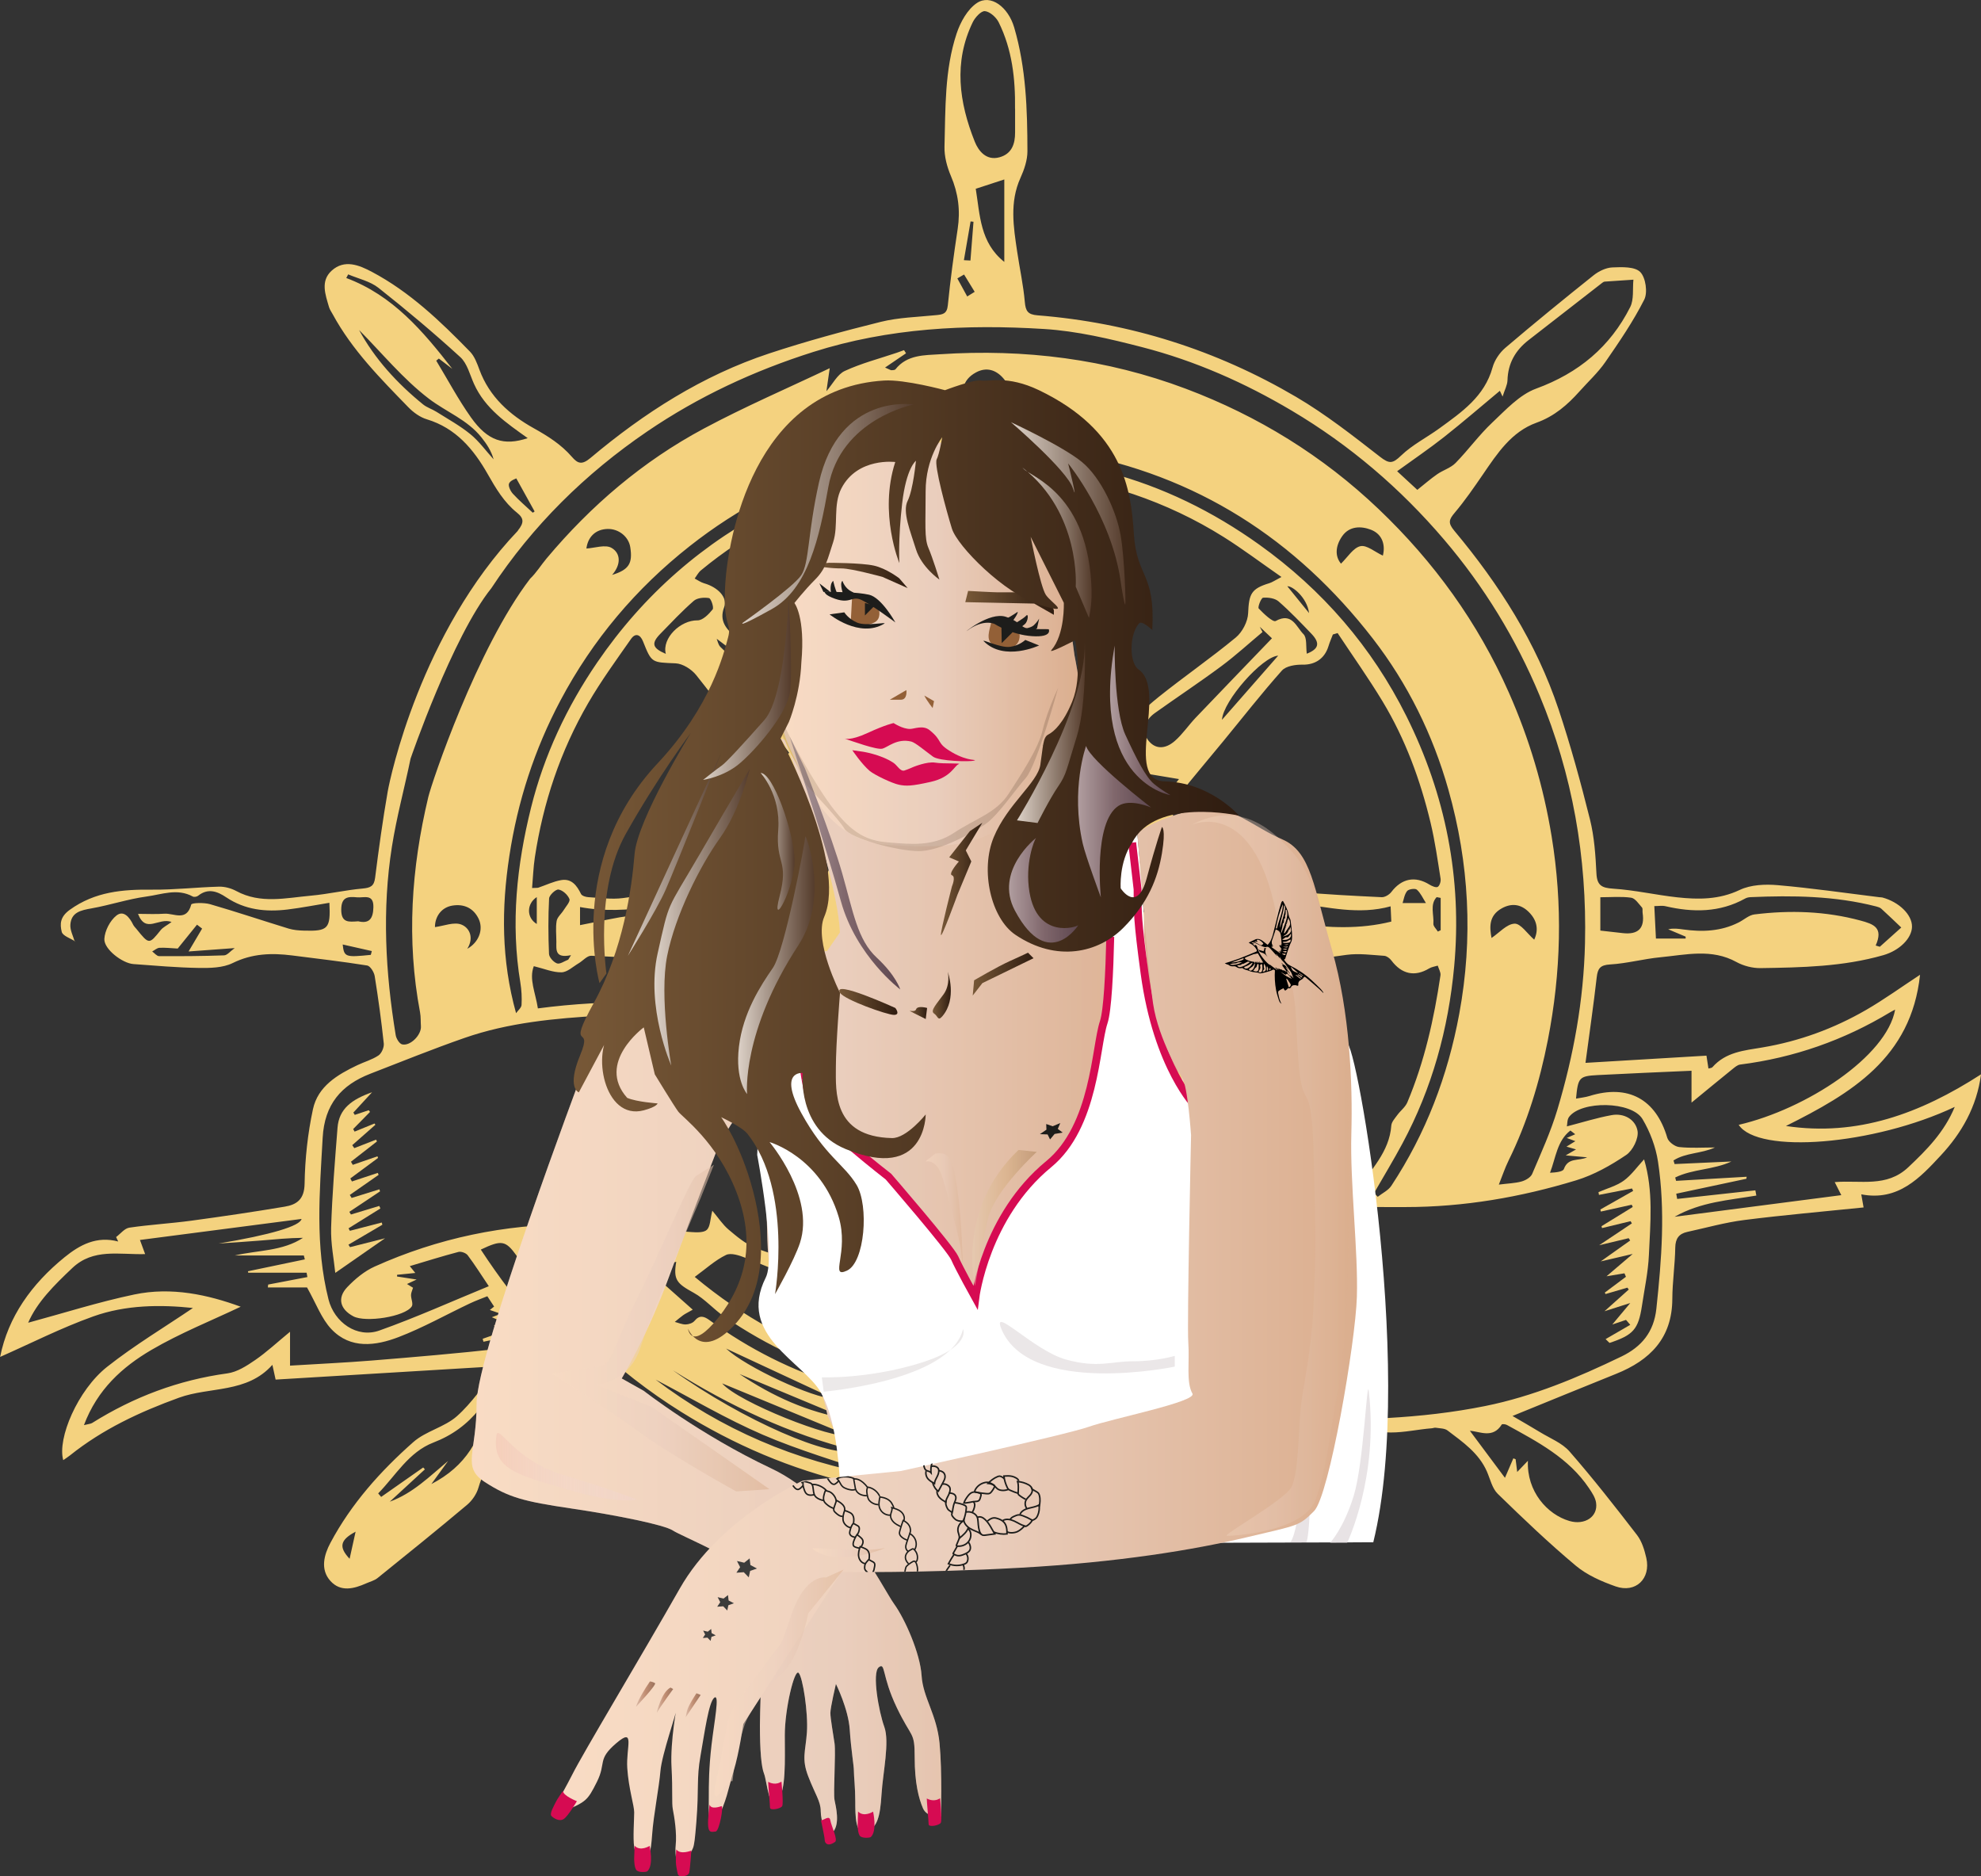 <?xml version="1.0" encoding="UTF-8"?><svg xmlns="http://www.w3.org/2000/svg" xmlns:xlink="http://www.w3.org/1999/xlink" viewBox="0 0 686.99 650.51"><rect x="0" y="0" width="686.99" height="650.51" fill="#333333" stroke="none"/><defs><style>.cls-1{fill:url(#Ton_de_chair_7-2);}.cls-2{stroke-width:.53px;}.cls-2,.cls-3,.cls-4,.cls-5,.cls-6{fill:none;}.cls-2,.cls-3,.cls-5{stroke:#1d1d1b;}.cls-2,.cls-3,.cls-5,.cls-6{stroke-miterlimit:10;}.cls-7{fill:url(#Ton_de_chair_7-3);}.cls-8{opacity:.27;}.cls-8,.cls-9,.cls-10,.cls-11,.cls-12,.cls-13,.cls-14,.cls-15,.cls-16,.cls-17{mix-blend-mode:multiply;}.cls-8,.cls-18{fill:url(#Ton_de_chair_11);}.cls-9{fill:url(#Ton_de_chair_12-4);opacity:.47;}.cls-19{fill:url(#Ton_de_chair_5-4);}.cls-20{fill:url(#Ton_de_chair_5-7);}.cls-21{fill:#1d1d1b;}.cls-22{fill:url(#Ton_de_chair_5-5);}.cls-23{fill:url(#Ton_de_chair_24-9);}.cls-24{fill:url(#Ton_de_chair_24-7);}.cls-25{fill:#fff;}.cls-26{fill:url(#Ton_de_chair_11-5);}.cls-10{fill:url(#Ton_de_chair_11-3);}.cls-10,.cls-16{opacity:.36;}.cls-27{fill:url(#Ton_de_chair_24-3);}.cls-28{fill:url(#Ton_de_chair_24-5);}.cls-3{stroke-width:.51px;}.cls-29{fill:url(#Couleur_terre_23-4);}.cls-11{fill:url(#Ton_de_chair_12-2);opacity:.54;}.cls-30{fill:#3c3c3b;}.cls-5{stroke-width:.48px;}.cls-31{fill:url(#Ton_de_chair_5-6);}.cls-32{clip-path:url(#clippath-1);}.cls-12{fill:url(#Ton_de_chair_12-5);opacity:.59;}.cls-33{isolation:isolate;}.cls-34{fill:url(#Ton_de_chair_24);}.cls-35{fill:url(#Ton_de_chair_24-2);}.cls-36{fill:url(#Couleur_terre_23-3);}.cls-37{fill:url(#Ton_de_chair_5-9);}.cls-38{fill:#e8e3e5;}.cls-39{fill:#936037;}.cls-40{fill:url(#Ton_de_chair_5-3);}.cls-41{fill:#f4d27f;}.cls-42{fill:url(#Couleur_terre_23-2);}.cls-43{opacity:.31;}.cls-43,.cls-44{fill:#bfb3b6;}.cls-13{fill:url(#Ton_de_chair_5-8);opacity:.18;}.cls-45{fill:url(#Couleur_terre_23);}.cls-14{fill:url(#Ton_de_chair_13);opacity:.46;}.cls-46{fill:#d60b52;}.cls-15{fill:url(#Ton_de_chair_6);opacity:.42;}.cls-6{stroke:#d60b52;stroke-width:2.73px;}.cls-47{fill:url(#Ton_de_chair_24-6);}.cls-16{fill:url(#Ton_de_chair_12-3);}.cls-17{fill:url(#Ton_de_chair_11-4);opacity:.48;}.cls-48{fill:url(#Ton_de_chair_5-2);}.cls-49{fill:url(#Ton_de_chair_24-4);}.cls-50{fill:url(#Ton_de_chair_7);}.cls-51{fill:url(#Ton_de_chair_5);}.cls-52{fill:url(#Ton_de_chair_12);}.cls-53{fill:url(#Ton_de_chair_24-8);}.cls-54{clip-path:url(#clippath);}.cls-44{opacity:.29;}.cls-55{fill:url(#Ton_de_chair_11-2);}</style><linearGradient id="Ton_de_chair_12" x1="409.69" y1="374.16" x2="411.6" y2="374.16" gradientUnits="userSpaceOnUse"><stop offset="0" stop-color="#f9dcc4"/><stop offset=".52" stop-color="#eacebe"/><stop offset="1" stop-color="#daaf8e"/></linearGradient><linearGradient id="Ton_de_chair_11" x1="163.61" y1="445.91" x2="410" y2="445.91" gradientUnits="userSpaceOnUse"><stop offset="0" stop-color="#f9dcc4"/><stop offset=".52" stop-color="#eacebd"/><stop offset="1" stop-color="#dbae8e"/></linearGradient><linearGradient id="Ton_de_chair_11-2" x1="269.6" y1="223.4" x2="374.89" y2="223.4" xlink:href="#Ton_de_chair_11"/><linearGradient id="Ton_de_chair_11-3" x1="269.6" y1="223.4" x2="374.89" y2="223.4" xlink:href="#Ton_de_chair_11"/><linearGradient id="Couleur_terre_23" x1="273.86" y1="299.22" x2="312.19" y2="299.22" gradientUnits="userSpaceOnUse"><stop offset="0" stop-color="#b09d9f"/><stop offset=".5" stop-color="#80676c"/><stop offset="1" stop-color="#5e4750"/></linearGradient><linearGradient id="Ton_de_chair_5" x1="326.3" y1="304.76" x2="340.68" y2="304.76" gradientUnits="userSpaceOnUse"><stop offset="0" stop-color="#775837"/><stop offset="1" stop-color="#2f1c10"/></linearGradient><linearGradient id="Ton_de_chair_5-2" x1="323.47" y1="345.08" x2="329.73" y2="345.08" xlink:href="#Ton_de_chair_5"/><linearGradient id="Ton_de_chair_5-3" x1="337.33" y1="337.74" x2="358.41" y2="337.74" xlink:href="#Ton_de_chair_5"/><linearGradient id="Ton_de_chair_5-4" x1="291.06" y1="347.39" x2="311.22" y2="347.39" xlink:href="#Ton_de_chair_5"/><linearGradient id="Ton_de_chair_5-5" x1="315.51" y1="351.24" x2="321.51" y2="351.24" xlink:href="#Ton_de_chair_5"/><linearGradient id="Ton_de_chair_12-2" x1="191.34" y1="460.47" x2="266.85" y2="460.47" xlink:href="#Ton_de_chair_12"/><linearGradient id="Ton_de_chair_5-6" x1="282.1" y1="199.52" x2="314.76" y2="199.52" xlink:href="#Ton_de_chair_5"/><linearGradient id="Ton_de_chair_5-7" x1="334.76" y1="209.03" x2="365.47" y2="209.03" xlink:href="#Ton_de_chair_5"/><linearGradient id="Ton_de_chair_5-8" x1="271.37" y1="266.81" x2="366.94" y2="266.81" xlink:href="#Ton_de_chair_5"/><linearGradient id="Ton_de_chair_13" x1="337.17" y1="422.28" x2="359.54" y2="422.28" gradientUnits="userSpaceOnUse"><stop offset="0" stop-color="#e7cfb3"/><stop offset=".52" stop-color="#d3ab79"/><stop offset="1" stop-color="#a2774d"/></linearGradient><linearGradient id="Ton_de_chair_6" x1="171.97" y1="508.53" x2="220.93" y2="508.53" gradientUnits="userSpaceOnUse"><stop offset="0" stop-color="#f1beaf"/><stop offset=".5" stop-color="#f1d5d2" stop-opacity=".6"/><stop offset="1" stop-color="#f1d5d2"/></linearGradient><linearGradient id="Ton_de_chair_11-4" x1="320.82" y1="419.08" x2="333.88" y2="419.08" xlink:href="#Ton_de_chair_11"/><linearGradient id="Ton_de_chair_11-5" x1="192.53" y1="464.2" x2="470.6" y2="464.2" xlink:href="#Ton_de_chair_11"/><linearGradient id="Ton_de_chair_12-3" x1="412.87" y1="407.58" x2="467.74" y2="407.58" xlink:href="#Ton_de_chair_12"/><linearGradient id="Ton_de_chair_5-9" x1="198.97" y1="298.53" x2="429.71" y2="298.53" xlink:href="#Ton_de_chair_5"/><linearGradient id="Ton_de_chair_24" x1="226.94" y1="318.02" x2="260.02" y2="318.02" gradientUnits="userSpaceOnUse"><stop offset="0" stop-color="#dcd1c7"/><stop offset="1" stop-color="#553c2c"/></linearGradient><linearGradient id="Ton_de_chair_24-2" x1="263.78" y1="291.71" x2="275.53" y2="291.71" xlink:href="#Ton_de_chair_24"/><linearGradient id="Ton_de_chair_24-3" x1="255.97" y1="334.66" x2="282.48" y2="334.66" xlink:href="#Ton_de_chair_24"/><linearGradient id="Ton_de_chair_24-4" x1="217.75" y1="296.18" x2="250.15" y2="296.18" xlink:href="#Ton_de_chair_24"/><linearGradient id="Ton_de_chair_24-5" x1="243.81" y1="238.77" x2="274.31" y2="238.77" xlink:href="#Ton_de_chair_24"/><linearGradient id="Ton_de_chair_24-6" x1="257.42" y1="178.15" x2="316.85" y2="178.15" xlink:href="#Ton_de_chair_24"/><linearGradient id="Ton_de_chair_24-7" x1="354.59" y1="188.19" x2="378.57" y2="188.19" xlink:href="#Ton_de_chair_24"/><linearGradient id="Ton_de_chair_24-8" x1="350.6" y1="178" x2="390.29" y2="178" xlink:href="#Ton_de_chair_24"/><linearGradient id="Ton_de_chair_24-9" x1="352.67" y1="254.12" x2="376.27" y2="254.12" xlink:href="#Ton_de_chair_24"/><linearGradient id="Couleur_terre_23-2" x1="384.95" y1="249.76" x2="405.9" y2="249.76" xlink:href="#Couleur_terre_23"/><linearGradient id="Couleur_terre_23-3" x1="349.91" y1="308.66" x2="373.96" y2="308.66" xlink:href="#Couleur_terre_23"/><linearGradient id="Couleur_terre_23-4" x1="373.85" y1="284.88" x2="399.19" y2="284.88" xlink:href="#Couleur_terre_23"/><linearGradient id="Ton_de_chair_7" x1="220.56" y1="587.38" x2="227.2" y2="587.38" gradientUnits="userSpaceOnUse"><stop offset=".01" stop-color="#dab9a6"/><stop offset=".5" stop-color="#c18e73"/><stop offset="1" stop-color="#9a725c"/></linearGradient><linearGradient id="Ton_de_chair_7-2" x1="227.74" y1="589.49" x2="233.46" y2="589.49" xlink:href="#Ton_de_chair_7"/><linearGradient id="Ton_de_chair_7-3" x1="237.78" y1="591.24" x2="242.98" y2="591.24" xlink:href="#Ton_de_chair_7"/><linearGradient id="Ton_de_chair_12-4" x1="247.75" y1="583.5" x2="292.56" y2="583.5" xlink:href="#Ton_de_chair_12"/><linearGradient id="Ton_de_chair_12-5" x1="281.69" y1="538.34" x2="306.92" y2="538.34" xlink:href="#Ton_de_chair_12"/><clipPath id="clippath"><path class="cls-4" d="M296.27,511.6l-14.4,1.54s-4.98.62-6.52,1.66-2.22,1.29-2.22,1.29c0,0,20.74,26.03,21.36,27.51s.43,1.48.43,1.48l25.29-.25s.25-27.08-23.94-33.23Z"/></clipPath><clipPath id="clippath-1"><path class="cls-4" d="M316.18,508.96l39.35-8.42s15.77,32.62,8.88,42.11l-39.35,2.14s-5.51-34.3-8.88-35.83Z"/></clipPath></defs><g class="cls-33"><g id="Calque_1"><path class="cls-41" d="M142.38,263.04c-2.11,10.19-4.85,20.27-6.47,30.53-3.45,21.81-2.25,43.64,1.32,65.35.2,1.19,1.27,2.95,2.22,3.18,2.88.67,6.74-3.32,6.52-6.28-.12-1.61,0-3.25-.3-4.82-4.75-25.11-3.04-49.96,2.86-74.66,1.21-5.06,16.84-51.57,35.31-75.69,2.17-2.07,3.77-4.72,5.71-7.03,15.39-18.36,33.39-33.72,54.5-45.01,14.24-7.62,29.14-14.03,43.69-20.95-.39,2.73-.8,5.59-1.15,7.98,2.2-2.53,3.8-5.84,6.38-7.03,5.72-2.65,11.94-4.25,17.95-6.28.87-.29,1.73-.62,2.59-.93.23.36.46.72.69,1.09-2.26,1.54-4.53,3.08-7.27,4.94,1.68.72,1.96.95,2.24.93.47-.02,1.14-.03,1.37-.32,4.03-5.11,10.06-4.86,15.48-5.22,29.2-1.93,57.76,1.63,85.21,11.96,25.02,9.42,47.46,23.23,66.88,41.74,19.16,18.26,34.39,39.28,45.14,63.59,7.1,16.06,12.02,32.61,14.85,49.94,3.86,23.64,3.26,47.17-1.32,70.54-2.83,14.43-7.09,28.54-13.64,41.83-1.26,2.56-2.15,5.3-3.36,8.3,3.21-.41,5.64-.46,7.91-1.09,1.38-.39,3.14-1.41,3.65-2.61,3.12-7.33,6.45-14.64,8.73-22.24,5.64-18.81,9.13-37.96,9.59-57.74.7-29.82-4.32-58.46-15.76-85.94-8.2-19.69-19.24-37.75-33.1-54-15.16-17.78-32.68-32.76-52.84-44.72-16.33-9.69-33.54-17.28-51.86-22.01-11.15-2.88-22.57-5.59-34-6.3-27.03-1.69-53.83-.36-80.1,7.97-20.57,6.52-39.79,15.46-57.52,27.53-21.48,14.63-39.79,32.66-54.09,54.37-13.5,16.81-28.01,59.09-28.01,59.09ZM179.58,183.96c2.2-2.72,2.14-4.25-.28-6.19-4.53-3.64-7.36-8.46-10.2-13.45-4.86-8.55-11.02-15.9-21.08-18.94-2.36-.71-4.66-2.38-6.41-4.18-9.68-9.95-19.49-19.83-26.21-32.2-.45-.84-1.04-1.64-1.3-2.53-1.26-4.32-3.04-9.01.9-12.61,4.45-4.07,9.61-1.91,13.95.39,13.13,6.95,23.77,17.13,34.03,27.66,1.59,1.63,2.47,4.08,3.29,6.3,3.47,9.4,10.54,15.65,18.84,20.27,4.95,2.76,9.52,5.65,13.21,9.91,2.07,2.4,3.5,2.87,6.48.37,18.56-15.6,38.8-28.56,61.97-36.22,12.72-4.2,25.69-7.73,38.69-10.95,6.19-1.53,12.74-1.67,19.13-2.32,2.23-.23,3.8-.35,4.1-3.39.88-8.86,2.09-17.69,3.42-26.5.97-6.39.21-12.37-2.34-18.35-1.35-3.17-2.33-6.82-2.23-10.22.36-13.16,0-26.5,4.2-39.18,1.31-3.95,3.77-8.42,7.06-10.6,4.76-3.15,10.81,1.37,12.9,8.46,4.13,14.05,4.58,28.52,4.6,42.99,0,3.08-1.12,6.34-2.42,9.21-3.8,8.42-2.42,16.96-1.14,25.54.86,5.82,2.14,11.59,2.65,17.43.28,3.19,1.03,4.4,4.42,4.67,32.05,2.54,62.03,12.05,89.68,28.29,10.24,6.02,19.69,13.45,29.1,20.77,3.25,2.53,4.4,2.35,7.29-.43,3.88-3.73,8.9-6.25,13.31-9.46,7.72-5.62,15.63-11.02,18.41-21.1.69-2.51,2.44-5.1,4.43-6.8,10.05-8.56,20.29-16.91,30.61-25.15,1.8-1.43,4.29-2.64,6.52-2.73,3.3-.14,7.79-.31,9.66,1.6,1.89,1.92,2.64,7.1,1.38,9.58-3.83,7.56-8.66,14.64-13.5,21.64-2.54,3.67-5.92,6.77-8.92,10.13-4.19,4.7-8.74,8.66-14.94,10.89-8.69,3.13-13.6,10.66-18.58,17.93-3.11,4.53-6.23,9.08-9.77,13.27-2.03,2.4-2.43,3.54-.13,6.29,15.52,18.55,28.41,38.77,36.12,61.84,4.19,12.55,7.69,25.36,10.9,38.2,1.51,6.04,1.93,12.41,2.24,18.66.2,4.23,1.78,5.11,5.83,5.37,7.44.48,14.79,2.19,22.21,3,7.35.8,14.51.83,21.65-2.56,3.82-1.82,8.83-2.04,13.19-1.66,11.81,1.02,23.56,2.74,35.33,4.19.32.04.65,0,.96.09,5.82,1.56,10.32,6,10.27,10.12-.05,3.99-4.28,8.25-9.96,9.88-13.92,3.99-28.26,4.27-42.57,4.48-2.78.04-5.89-.76-8.33-2.1-8.63-4.76-17.57-2.51-26.42-1.66-5.83.56-11.58,2.15-17.41,2.49-3.45.2-4.3,1.39-4.65,4.48-1.09,9.54-2.48,19.05-3.89,29.64,13.66-.81,27.64-1.65,41.95-2.5.25,1.64.46,2.96.69,4.46.56-.17,1.12-.17,1.36-.44,4.64-5.28,10.93-5.79,17.38-6.87,12.68-2.13,24.74-6.53,35.91-12.99,6.28-3.63,12.19-7.91,18.73-12.2-3.08,28.89-23.98,41.18-46.51,52.43,24.72,3.69,46.49-4.24,67.66-17.91-1.47,11.27-6.79,20.43-13.95,28.11-7.16,7.69-14.74,15.97-27.58,13.5.28,1.57.47,2.69.8,4.54-13.96,1.44-27.72,2.62-41.4,4.36-6.64.84-13.16,2.69-19.73,4.12-2.87.63-4.13,2.28-4.18,5.44-.09,5.94-.99,11.87-1.02,17.8-.06,13.59-7.71,21.24-19.48,25.97-11.66,4.68-23.28,9.46-35.94,14.61,3.29,1.93,6.43,3.7,9.51,5.59,3.5,2.15,7.67,3.75,10.26,6.71,8.16,9.35,15.83,19.14,23.41,28.98,1.69,2.19,2.59,5.18,3.22,7.94,1.64,7.19-3.7,12.32-10.65,9.87-4.88-1.72-9.94-3.93-13.84-7.21-9.38-7.86-18.26-16.34-27.03-24.89-1.92-1.87-2.6-5.06-3.74-7.69-2.81-6.44-8.38-10.26-13.68-14.28-1.01-.77-2.68-.71-4.06-.94-.45-.08-.95.16-1.43.19-9.4.73-19.1,4.42-28.07-3.79,1.6,6.3-1.8,6.02-5.43,6.21-2.07.1-4.32,1.12-6.07,2.32-13.62,9.33-28.42,16.3-43.91,21.77-13.6,4.81-27.53,8.22-41.92,9.99-14.75,1.82-29.41,3.19-44.29,1.66-17.28-1.77-34.22-4.66-50.85-10.05-26.82-8.69-50.72-22.21-72.09-40.45-.83-.71-3.43-.86-3.89-.27-5.21,6.82-13.14,9.81-19.81,14.55-6.61,4.7-11.9,10.51-14.24,18.65-.63,2.2-2.18,4.47-3.94,5.95-10.23,8.6-20.64,17-31.04,25.38-1.08.87-2.57,1.24-3.88,1.82-4.31,1.92-8.92,3.13-12.48-.81-3.64-4.04-2.14-9.18,0-13.19,7.2-13.54,17.36-24.89,28.76-34.96,4.31-3.81,10.79-5.15,15.1-8.96,5.2-4.61,9.15-10.64,13.64-16.06-.35-.4-.71-.8-1.06-1.19-25.08,1.51-50.15,3.02-75.44,4.55-.34-1.56-.64-2.93-1.12-5.12-8.83,9.93-21.63,7.5-32.4,11.4-13.63,4.95-26.46,10.93-37.79,20-.73.58-1.53,1.08-2.34,1.65-2.12-7.53,5.03-24.31,15.22-32.36,9.5-7.5,19.97-13.76,29.76-20.4-11.21-1.18-23.24-1.13-34.61,2.94-11.05,3.95-21.59,9.32-32.26,14.03,2.78-13.92,10.91-25.26,22.32-34.54,5.38-4.38,11.19-7.45,18.63-5.48-.24-.51-.49-1.02-.73-1.54,1.52-1.13,2.93-3.02,4.59-3.26,7.14-1.05,14.37-1.45,21.52-2.42,10.81-1.46,21.61-3.06,32.37-4.86,4.19-.7,6.8-2.53,6.89-7.94.14-8.65,1.08-17.41,2.9-25.86,1.71-7.93,8.48-11.96,15.39-15.25,2.43-1.16,5.12-1.89,7.32-3.37,1.09-.73,1.99-2.8,1.85-4.14-.83-7.82-1.9-15.63-3.15-23.39-.22-1.37-1.54-3.49-2.6-3.66-8.64-1.38-17.34-2.38-26.03-3.49-7.1-.9-13.87-.69-20.62,2.64-3.39,1.67-7.83,1.75-11.78,1.69-7.56-.12-15.11-.79-22.65-1.34-3.83-.28-10.25-5.18-10.07-8.71.15-2.84,1.96-6.34,4.18-8.11,2.48-1.98,4.57.61,5.78,3.12.27.57.76,1.03,1.17,1.53,4.41,5.44,4.37,5.41,8.42.38.77-.96,2.03-1.54,3.76-2.8-4.49-1.71-8.9,4.23-11.64-2.82,3.14,0,6.17.17,9.16-.05,3.26-.23,7.69,2.87,9.3-3.18.16-.61,4.44-.73,6.54-.12,9.13,2.64,18.15,5.68,27.24,8.46,1.67.51,3.49.65,5.24.7,8.51.26,9.34-.66,8.89-9.65-4.86.79-9.69,1.75-14.57,2.34-7.5.9-14.7.13-21.22-4.24-3.03-2.04-6.3-3.3-9.74-.53-.43.35-1.4.51-1.85.26-5.34-2.94-10.77-.71-16.02,0-6.42.87-12.67,2.97-19.08,4.11-3.66.65-7.07,1.31-7.35,5.68-.12,1.92.97,3.92,1.52,5.88l.12-.12c-1.62-1.08-4.28-1.9-4.63-3.29-.67-2.71-.6-5.2,2.77-7.64,8.79-6.34,18.4-7.11,28.61-7,7.71.08,15.43-.84,23.16-1.04,1.99-.05,4.22.56,5.98,1.51,8.43,4.56,17.24,2.39,25.92,1.61,5.99-.54,11.9-1.93,17.89-2.47,2.7-.25,3.97-.78,4.34-3.71,1.27-10.01,2.64-20.02,4.38-29.96.84-4.78,11.44-55.03,45.16-90.41ZM143.24,446.47c-.27.94-.69,1.73-.7,2.53-.02,1.34.83,3.08.25,3.96-2.31,3.55-16.02,5.69-20.26,3.43-4.6-2.45-5.67-6.37-2.11-10.11,2.71-2.84,5.96-5.55,9.5-7.14,21.95-9.88,45.15-14.69,69.13-14.67,13.63.02,27.25,1.83,40.89,2.72,1.77.12,4.21.2,5.22-.81,1.17-1.16,1.1-3.57,1.86-6.61,2.09,2.47,3.6,4.82,5.63,6.54,2.83,2.39,5.81,4.91,9.17,6.29,6.49,2.66,13.49,4.07,19.91,6.85,22.21,9.61,44.09,20.02,66.44,29.28,14.88,6.17,30.14,11.62,45.6,16.09,20.65,5.97,42.13,6.82,63.49,7.97,1.31.07,2.65-.26,3.98-.41.24-.49.49-.97.73-1.46-4.21-4.26-8.42-8.53-12.62-12.79,7.07,2.31,13.82,5.6,20.62,8.8,3.7,1.75,7.56,4.93,11.19,4.72,11.35-.63,22.77-1.91,33.91-4.16,16.53-3.33,32.05-9.84,47.22-17.16,7.03-3.39,11.26-8.53,12.12-16.59,1.82-17.01,3.15-34.03.56-51.02-.78-5.08-2.73-10.28-5.36-14.7-3.72-6.25-21.23-6.47-25.49-.75-.68.92-.57,2.42-.75,3.27,5.5-1.42,10.47-3,15.55-3.91,4.31-.77,8.26,1.53,8.96,5.47.45,2.55-1.64,6.81-3.92,8.34-5.34,3.61-11.21,6.92-17.34,8.79-19.25,5.87-38.95,9.28-59.22,9.28-17.89,0-35.78.16-53.42-3.17-17.73-3.35-34.1-10.66-50.38-18.15-22.13-10.19-44.29-20.29-66.51-30.27-3.67-1.65-7.71-2.49-12.77-4.07,1.52,4.25,2.63,7.34,4.16,11.61-4.51-2.98-7.95-5.28-11.43-7.53-5.03-3.24-9.7-8.05-15.21-9.37-24.1-5.78-48.76-6.83-73.41-5.41-16.01.93-32.11,2.4-47.43,7.75-10.96,3.82-21.74,8.18-32.57,12.38-10.1,3.92-15.89,10.62-16.53,22.16-1.05,18.81-2.69,37.53,2.03,56.12,2.01,7.91,9.84,13.52,17.63,10.76,12.7-4.51,25.02-10.07,37.95-15.37-2.67-3.97-4.85-7.46-7.32-10.73-.59-.78-2.27-1.4-3.21-1.15-5.58,1.46-11.08,3.2-16.87,4.92.91,1.13,1.33,1.65,1.91,2.37-2.43.25-4.38.44-6.32.64,0,.2,0,.39,0,.59,2.01.31,4.03.62,6.78,1.05-1.46.67-2.23,1.03-3.34,1.55,1,.62,1.77,1.09,2.08,1.29ZM404.46,303.63c3.92-3.31,6.93-3.11,10.07-.37,1.49,1.29,3.68,3.36,5,3.01,10.58-2.85,20.28,1.99,30.39,2.94,9.72.91,19.48,1.39,29.23,1.86,1.11.05,2.63-.86,3.35-1.8,3.58-4.7,8.23-5.65,13.22-2.57.85.52,2.24,1.15,2.86.8.67-.38,1.15-1.9,1-2.82-1.03-6.5-1.94-13.04-3.47-19.42-3.54-14.79-8.76-29-16.64-42.06-4.89-8.09-10.38-15.81-15.6-23.7-.55.16-1.1.33-1.65.49-.51,1.35-1.1,2.68-1.52,4.06-1.35,4.41-4.76,6.48-8.95,6.4-2.44-.05-5.78.45-7.2,2.05-7.05,7.91-13.58,16.29-20.32,24.48-5.22,6.35-10.54,12.62-15.68,19.03-.93,1.16-1.82,2.91-1.68,4.28.6,5.85-4.36,10.15-10.01,8.54-1.14-.33-3.29-.25-3.61.36-.63,1.2-.78,3.08-.29,4.37,1.5,4.01,3.2,7.99,5.25,11.75.65,1.19,2.58,2.04,4.05,2.31,1.03.18,2.28-.9,3.65-1.52.74,1.08,1.4,2.03,2.09,3.03-1.28.67-2.36,1.23-3.43,1.8.15.41.3.81.46,1.22,2.87-.87,5.74-1.73,8.79-2.65-.25-5.67-4.62-5.46-9.38-5.85ZM184.5,307.89c1.56-.07,1.9-.02,2.19-.12,2.64-.89,5.2-2.15,7.91-2.62,3.6-.62,5.45,1.85,6.89,4.81.31.64,1.62,1.05,2.5,1.1,4.01.23,8.1.84,12.03.32,11.28-1.47,22.47-3.61,33.75-5.1,4.37-.57,8.88-.03,13.32-.13,1.28-.03,3.02-.09,3.76-.87,5.66-6.03,9.12-5.9,13.69.64.63.9,1.96,1.92,2.87,1.83.86-.08,1.89-1.4,2.34-2.41,1.85-4.07,3.63-8.19,5.18-12.38.41-1.12.36-2.95-.31-3.77-.55-.67-2.35-.26-3.57-.46-2.53-.42-5.74-.15-7.38-1.61-1.63-1.45-1.66-4.67-2.42-7.11-.4-1.28-.53-2.83-1.35-3.75-3.67-4.1-7.86-7.75-11.27-12.04-7.88-9.93-15.27-20.25-23.19-30.14-1.63-2.03-4.67-3.98-7.14-4.09-8.27-.36-8.3-.03-11.31-7.61-.98-2.46-2.67-2.98-4.16-.85-5.11,7.3-10.38,14.53-14.84,22.22-9.64,16.6-15.64,34.56-18.52,53.54-.52,3.45-.63,6.96-.95,10.58ZM302.09,256.07c5.19-.18,8.94,5.34,7.49,10.15-.34,1.11-.36,3.21.2,3.51,1.17.63,2.99.85,4.24.39,3.88-1.43,7.66-3.18,11.39-4.98,1.2-.58,2.14-1.7,3.2-2.57-.93-1.13-1.65-2.59-2.83-3.32-5.02-3.11-5.39-8.85-.82-12.43,1.03-.81,2.22-2.65,1.96-3.66-2.46-9.54.98-18.5,2.62-27.56,1.92-10.62,4.12-21.12,2.12-31.95-.21-1.11-.63-2.5-1.45-3.14-5.29-4.12-6.04-7.7-2.68-13.21.52-.85,1-2.23.65-2.96-.28-.6-1.9-.97-2.81-.79-9.6,1.83-19.39,3.05-28.7,5.85-19.66,5.91-37.72,15.23-53.63,28.38-.88.73-1.43,1.86-2.13,2.81,1.08.56,2.1,1.31,3.25,1.64,4.7,1.33,8.28,4.87,6.96,8.33-1.83,4.8.91,7.62,3.57,9.93,7.31,6.33,15.1,12.12,22.69,18.13,5.96,4.72,12.15,9.18,17.73,14.31,2.32,2.13,3.46,5.42,6.97,3.13ZM444.4,200.05c-7.3-5.07-13.49-9.74-20.03-13.85-19.92-12.51-41.78-19.59-65.05-22.45-1.08-.13-2.24.39-3.36.61.28,1.15.36,2.41.88,3.44,2.61,5.16,1.65,8.93-2.69,12.63-1.32,1.13-2.14,3.38-2.34,5.2-1.53,14.16,2.34,27.71,4.68,41.47.87,5.11.23,10.47.4,15.72.04,1.11.27,2.56.99,3.24,6.16,5.83,6.01,8.72-.72,13.73-.87.65-1.59,1.96-1.69,3.03-.06.6,1.17,1.58,2.01,1.98,4.03,1.9,8.07,3.82,12.24,5.38,1.29.48,3.25.26,4.41-.45.6-.37.44-2.56.12-3.8-1.49-5.71,3.04-10.72,8.74-9.73,1.17.2,2.83-.25,3.72-1.02,5.11-4.43,9.84-9.33,15.12-13.55,8.78-7.03,18.06-13.44,26.73-20.6,2.27-1.88,4.16-5.51,4.28-8.43.28-6.69,1.04-8.48,7.35-10.4,1.02-.31,1.93-.97,4.21-2.15ZM464.56,413.62c.04.25.07.5.11.75,2.06-.52,5.16-.37,6.01-1.68,4.62-7.07,11.15-13.22,11.81-22.44.09-1.26,1.25-2.5,2.07-3.63,1.1-1.52,2.79-2.75,3.49-4.42,5.94-14.11,9.26-28.94,11.49-44.02.16-1.06-.61-2.25-.94-3.38-.99.31-2.09.44-2.96.96-4.99,3.01-9.53,2.04-13.12-2.75-.56-.75-1.61-1.55-2.48-1.61-4.31-.29-8.72-.9-12.95-.35-11.28,1.47-22.46,3.66-33.73,5.18-4.05.55-8.24-.06-12.36-.02-1.29.01-3.01,0-3.79.77-6.42,6.26-8.85,6.14-14.02-.99-1.52-2.1-3.49-2.78-4.8-.15-2.18,4.4-4.01,8.99-5.7,13.61-.41,1.12.06,2.82.67,3.96.29.55,1.94.78,2.82.55,7.22-1.9,11.1,1.55,10.35,9.16-.1.96.56,2.24,1.26,3,3.62,3.89,7.75,7.37,11,11.54,6.94,8.9,13.24,18.3,20.26,27.14,2.49,3.13,5.94,6.4,9.59,7.49,5,1.49,10.6.97,15.94,1.32ZM29.13,494.11c1.65-.42,2.32-.43,2.81-.73,14.43-9.04,29.98-14.9,46.93-17.21,3.36-.46,6.69-2.6,9.59-4.6,3.98-2.73,7.54-6.06,12.12-9.83v11.75c9.75-.6,19.06-1.02,28.35-1.77,14.88-1.21,29.77-2.47,44.61-4.13,2.6-.29,4.97-2.65,7.45-4.05-.23-.32-.46-.64-.69-.96-4.22.87-8.43,1.75-12.65,2.62-.09-.34-.17-.68-.26-1.02,2.7-.95,5.41-1.89,8.71-3.05-1.9-.55-3.1-.9-4.92-1.43,1.55-.54,2.36-.82,3.52-1.23-1.5-.64-2.64-1.12-4.14-1.76,1.24-.48,1.92-.74,3.12-1.2-1.51-.52-2.39-.83-3.81-1.32.82-.65,1.34-1.06,1.48-1.18-.76-1.16-1.5-2.29-2.35-3.58-1.7.69-3.97,1.5-6.12,2.52-8.22,3.9-16.2,8.4-24.66,11.64-7.93,3.04-16.65,4.25-23.29-2.74-3.47-3.66-5.29-8.88-8.46-14.47h-13.59c.04-.33.08-.67.11-1,4.54-.87,9.07-1.74,13.61-2.6-.09-.5-.19-1-.28-1.51h-20.24c-.03-.17-.06-.34-.1-.5,6.58-1.37,13.15-2.74,19.73-4.12-.12-.45-.24-.9-.35-1.35h-23.95c8.06-1.88,16.55-1.45,23.66-6.12-4.92.03-9.75.53-14.59.93-4.88.4-9.77.7-14.66,1.04,18.15-3.03,28.3-6.09,28.75-8.52-18.45,2.4-37.2,4.84-56.04,7.29.65,1.78,1.15,3.15,1.8,4.9-9.1.24-17.94-2.08-25.24,4.81-6.28,5.93-12.28,11.9-15.32,18.98,12.16-3.29,24.33-7.17,36.76-9.78,12.96-2.73,25.58.08,36.94,4.23-10.15,4.83-20.98,9.14-30.93,14.96-10.09,5.9-18.79,13.73-23.43,26.09ZM580.72,421.88c19.69-2.55,38.65-5.01,57.82-7.5-.73-1.44-1.46-2.89-2.28-4.52,8.96-.76,17.97,1.97,25.51-5.15,6.42-6.06,12.46-12.13,16.12-20.93-28.08,13.27-68.21,16.46-74.93,6.22,23.41-5.43,51.35-23.69,54.25-39.95-.67.36-1.2.61-1.7.91-16.07,9.7-33.4,15.78-52.04,18.14-.94.12-1.86.93-2.67,1.58-4.48,3.62-8.92,7.28-14.2,11.62v-11.05c-11.08.5-21.82.93-32.55,1.5-6.43.34-6.81.83-7.5,8.16,1.63-.31,3.2-.45,4.67-.91,13.42-4.18,23.04,1.09,26.98,14.5.41,1.4,2.6,3.04,4.11,3.2,4.09.44,8.26.15,12.4.15-4.77,2.19-10.11,1.76-14.36,4.5.13.42.25.84.38,1.25,6.57-.3,13.14-.6,19.71-.89-6.31,2.94-13.42,2.55-19.5,5.55.1.39.2.77.31,1.16,8.16-.47,16.31-.95,24.47-1.42l-.1.7c-8.11,1.73-16.21,3.45-24.32,5.18.11.6.22,1.21.33,1.81,9.04-.99,18.08-1.99,27.11-2.98.11.6.23,1.2.34,1.81-9.47,1.61-19.26,2.18-28.35,7.36ZM166.74,433.26c25.57,39.09,59.74,67.12,103.19,83.04,50.1,18.37,100.33,17.23,149.99-2.24,10.93-4.28,21.51-9.49,31.03-16.53-5.76-.44-11.76-1.82-16.76-.17-12.36,4.08-24.08,10.09-36.4,14.32-15.71,5.4-32.12,7.66-48.74,8.2-18.1.58-35.87-1.37-53.56-5.53-21.2-4.98-40.85-13.35-59.21-24.79-22.67-14.13-41.53-32.38-57.07-54.11-3.91-5.47-5.29-5.59-12.49-2.19ZM178.97,351.28c.67-.95,1.84-1.87,1.9-2.85.14-2.55,0-5.17-.41-7.7-3.42-20.54-1.24-40.84,3.71-60.74,4.5-18.07,12.38-34.89,22.95-50.33,16.08-23.5,36.91-41.74,62.28-54.45,15.93-7.98,32.89-12.95,50.74-15.41,21.75-3,43.08-1.56,64.07,3.97,18.97,5,36.37,13.54,52.47,25.05,21.98,15.71,39.1,35.55,51.05,59.49,13.58,27.22,19.38,56.3,16.56,86.81-2,21.61-7.65,42.18-17.95,61.36-3.11,5.8-6.53,11.43-9.81,17.14.42.44.84.89,1.25,1.33,1.6-1.26,3.67-2.22,4.73-3.83,12-18.2,19.57-38.1,23.54-59.58,4.86-26.31,3.46-52.24-3.77-77.78-5.37-18.99-14.08-36.68-26.15-52.29-26.74-34.57-61.21-56.77-104.73-64.6-25.88-4.66-51.3-3.24-76.35,3.8-20.44,5.74-39.13,15.5-55.85,28.67-18.64,14.68-33.65,32.45-44.82,53.48-9.04,17.02-14.86,35.02-17.75,54.02-2.74,17.98-2.82,35.9,2.34,54.45ZM356.86,479.08c.13-.47.26-.95.39-1.42-1.64-.42-3.27-1.15-4.92-1.19-5.96-.14-11.92-.06-17.88-.06-7.74,0-8.67-1.11-8.82-8.98-.03-1.66-1.14-4.26-2.44-4.8-21.45-9-42.98-17.77-64.56-26.47-2.14-.86-5.13-1.88-6.86-1.04-3.78,1.83-7,4.81-10.84,7.61,33.52,27.97,72.44,39.35,115.94,36.36ZM398.98,318.78c.36-.31.71-.61,1.07-.92-.87-1.17-1.8-2.31-2.62-3.51-2.53-3.71-5.78-7.15-7.38-11.23-7.05-18-20.44-28.13-38.77-32.41-1.74-.41-4.35-.49-5.47.51-4.06,3.58-7.65,7.68-11.42,11.59,3.69-1.96,6.41-4.92,9.58-7.29,1.69-1.26,4.21-2.23,6.25-2.06,8.71.72,15.88,5.1,22.69,10.3,10.2,7.79,14.06,18.9,16.65,30.74.25,1.15.36,2.33.54,3.49-.37.15-.73.3-1.1.44-.76-1.4-1.99-2.73-2.2-4.2-2.06-14.16-9.89-24.37-21.72-31.74-2.75-1.71-6.07-2.49-9.13-3.7,17.11,10.82,27.72,23.75,26.83,34.81-1.72-2.17-2.89-4.67-4.4-6.94-3.24-4.88-6.09-10.24-10.19-14.29-3.54-3.5-8.59-5.46-12.97-8.1-.31.47-.63.93-.94,1.4,14.75,7.02,23.12,18.25,23.3,34.81-1.19-1.23-1.84-2.75-2.49-4.27-2.18-5.08-3.76-10.53-6.69-15.14-3.63-5.7-10.86-9.61-15.98-9.76,8.49,4.43,14.91,10.1,18.04,18.84,3.04,8.53,2.02,16.73-1.91,24.79-.92-1.33-1.55-2.91-1.06-3.96,3.63-7.8,2.57-15.32-1.31-22.56-2.57-4.79-6.06-8.8-10.63-10.02,3.19,4.9,6.95,9.91,9.83,15.39,1.64,3.13,2.39,6.92-1.83,9.68-2.79,1.82-2.91,4.7-1.41,7.74.65,1.33.65,2.98.95,4.48-.47.11-.93.22-1.4.33-1.71-1.36-3.42-2.73-5.08-4.06,6.98-13.41,1.05-22.36-5.86-26.25-7.96-4.48-17.59-3.23-24.29,6.5-.35.51-.36,1.27-.68,2.49,1.63-1.04,2.65-1.7,4.03-2.57.33,1.68.6,3.03.87,4.38,1.84-7.58,11.03-4.04,14.43-9.46.31-.5,5.01,1.04,6.98,2.53,1.56,1.18,2.07,3.76,3.05,5.71-.42.19-.83.37-1.25.56-.65-.45-1.3-.91-2.29-1.6,3.24,9.29.8,12.5-2.73,16.12,2.1,2.76,1.59,3.74-3.23,7.01,4.86,4.67,9.84,9.46,15.85,15.23,2.02-3.74,3.72-6.63,5.18-9.64,1.36-2.8,2.98-4.55,6.61-2.74-.36,1.16-.7,2.27-1.04,3.38.43.21.85.42,1.28.63,2.63-4.99,5.25-9.97,8.33-15.81,3.09,7.27-2.46,11.8-3.13,17.46,1.97-2.68,3.77-5.5,5.08-8.53,1.44-3.35,2.44-6.89,3.68-10.49.56.14,2,.45,1.99.52-.99,6.08-2.09,12.15-3.25,18.55,5.05-10.65,9.64-21.07,5.94-34.51,2.96,3.18,4.9,5.27,6.84,7.36ZM186.53,349.63c24.7-3.28,48.99-2.46,73.23-.61,9.07.69,18.02,2.98,27.04,4.49,1.24.21,3.36.56,3.64.05.64-1.16.88-2.98.43-4.23-1.53-4.2-3.36-8.29-5.23-12.36-.46-.99-1.65-2.53-2.2-2.41-1.16.25-2.43,1.23-3.09,2.26-3.74,5.81-8.85,6.06-13.11.63-.64-.81-2.24-1.65-3.09-1.41-10.04,2.92-19.32-1.67-28.96-2.63-10.02-1-20.09-1.59-30.15-2.03-1.42-.06-2.89,1.74-4.38,2.62-1.96,1.15-3.94,3.09-5.95,3.12-2.98.06-5.98-1.26-9.59-2.13-1.72,4.45.55,9.06,1.41,14.62ZM520.14,135.49c-6.3,5.24-12.69,10.77-19.31,16-5.16,4.07-10.62,7.76-16.32,11.89,3.08,2.83,5.13,4.73,7,6.46,2.52-2,4.62-3.85,6.91-5.43,2.04-1.42,4.68-2.17,6.36-3.89,4.41-4.51,8.15-9.71,12.73-14.02,4.68-4.4,9.46-9.66,15.21-11.76,14.71-5.39,25.65-14.46,32.61-28.25,1.35-2.68.8-6.32,1.12-9.52-3.31.22-6.63.43-9.94.67-.3.02-.62.22-.86.41-8.52,6.62-17.01,13.26-25.54,19.86-4.58,3.55-7.16,8.04-7.33,13.96-.05,1.64-.95,3.25-1.7,5.63-.77-1.63-1.14-2.42-.94-1.99ZM374.55,486.27c.04-1.03.07-2.06.11-3.09-3.81-.24-7.74-1.21-11.41-.61-21.35,3.47-42.42,1.53-63.1-3.73-17.55-4.46-33.97-12.04-48.97-22.34-3.69-2.53-6.73-6.12-10.6-8.26-5.93-3.26-7.12-4.52-6.07-10.76-5.92,1.9-8.93-2.31-12.58-5.55-1.51-1.34-3.83-1.76-5.79-2.6-.15.42-.3.83-.45,1.25,2.4,2.56,4.99,4.99,7.14,7.75,1.03,1.33,1.27,3.3,1.81,5,.52,1.66.95,3.34,1.42,5.01,1.21-1.12,2.43-2.24,3.78-3.48,3.2,2.84,6.58,5.84,10.4,9.23-1.79,1.02-2.64,1.41-3.38,1.95-.99.71-1.9,1.52-2.85,2.29,1.26.32,2.52.9,3.77.88,1.04-.02,2.42-.46,3.04-1.21,1.82-2.21,3.41-1.61,5.32-.21,13.65,9.97,28.55,17.41,44.7,22.47,14,4.39,28.25,7.67,42.93,7.69,13.6.02,27.2-1.08,40.8-1.68ZM352,37.7c.14-10.38-1-20.56-5.67-29.98-.86-1.74-3.04-3.68-4.77-3.86-1.3-.13-3.41,2.17-4.22,3.84-6.72,13.87-4.74,27.8.7,41.42,1.27,3.18,3.98,6.69,8.58,5.41,4.23-1.17,5.43-4.59,5.4-8.63-.02-2.74,0-5.47,0-8.21ZM529.86,506.47c-.46,10.63,6.72,18.64,14.39,20.88,5.3,1.55,9.95-1.45,9.26-6.3-.25-1.79-1.43-3.54-2.48-5.1-7.03-10.45-17.83-16.06-28.44-21.89-.5-.28-1.65-.4-1.8-.16-3.1,5.02-7.7,2.36-11.05,2.18,3.92,5.25,7.98,10.71,12.16,16.31.83-1.93,1.87-4.35,2.91-6.76.26.1.53.21.79.31.16,1.31.32,2.62.55,4.42,1.45-1.52,2.48-2.6,3.72-3.89ZM584.56,325.44c0-.23,0-.46,0-.69-2.02-.85-4.03-1.7-6.05-2.55,1.81-.41,3.49-.19,5.17.05,6.65.94,13.15.68,19.29-2.43,1.83-.92,3.54-2.54,5.44-2.77,12.37-1.53,24.65-1.15,36.81,2.13,4.54,1.22,8,2.48,5.25,8.65.48.14.96.29,1.43.43,2.48-2.22,4.96-4.45,7.44-6.67-2.3-2.18-4.57-4.39-6.92-6.52-.45-.41-1.14-.62-1.75-.78-14.34-3.69-28.96-3.86-43.62-3.23-.63.03-1.31.18-1.85.48-8.83,4.89-18.11,4.87-27.63,2.66-1.17-.27-2.46-.04-3.87-.04.19,3.91.37,7.51.56,11.26h10.31ZM417.79,315.79c11,1.56,21.55,3.17,32.14,4.52,10.82,1.38,21.65,1.94,32.56-.78-.09-1.95-.16-3.52-.24-5.29-11.03,3.05-21.58.28-32.18-1.02-9.18-1.12-18.32-2.61-27.53-3.33-4.04-.32-6.04,2.29-4.75,5.9ZM436.9,217.35c.31.6.61,1.2.92,1.79-4.75,3.97-9.33,8.17-14.29,11.85-7.56,5.61-15.42,10.8-23.08,16.27-3.7,2.65-4.52,6.52-2.24,9.45,2.29,2.96,5.68,3.27,9.21.19,2.7-2.36,4.75-5.45,7.24-8.07,8.73-9.15,17.52-18.24,26.44-27.52-1.12-1.06-2.67-2.52-4.21-3.98ZM152.19,124.32c-.3.24-.61.48-.91.73,3.99,6.59,7.62,13.43,12.06,19.69,5.81,8.18,11.42,9.91,19.66,7.17-7.29-5.21-14.76-10.22-18.63-18.83-1.43-3.18-2.34-7.07-4.74-9.26-9.15-8.35-18.66-16.35-28.39-24.03-2.91-2.3-6.96-3.15-10.49-4.66-.22.42-.44.84-.67,1.26,16.16,6.01,26.68,18.5,36.77,31.49-1.56-1.19-3.11-2.38-4.67-3.57ZM201.16,320.76c3.65-.73,6.78-1.34,9.91-1.99,10.33-2.14,20.68-2.67,31.15-.86,5.37.93,10.82,1.39,16.25,1.9,3.81.36,6.08-1.34,6.4-5.37.37-4.59-2.99-4.81-6-4.96-3.03-.15-6.13.08-9.13.56-16.04,2.61-31.82,7.58-48.59,4.45v6.26ZM146.77,508.81c.19.21.39.43.58.64-4.06,3.74-8.12,7.47-12.18,11.21,7.98-2.89,13.81-8.77,20.23-14.12-1.73,2.39-3.46,4.78-5.81,8.01,12.03-6.23,17.37-15.63,19.77-28.53-1.71,1.39-2.56,1.87-3.14,2.58-4.28,5.28-9.4,9.05-15.9,11.55-8.61,3.31-13.07,11.43-19.17,17.64.34.41.68.82,1.03,1.22,4.86-3.4,9.72-6.8,14.58-10.21ZM348.22,225.95c3.44-3.59,2.84-7.34,2.17-11.65-1.41-9.14-1.84-18.43-2.66-27.66-.09-1.01-.17-2.02-.3-3.56-8.35,12.55-7.7,34.73.79,42.86ZM355.68,378.63c13.28,6.27,26.11,12.33,38.94,18.38-2.53-3.85-5.18-7.07-8.02-10.12-.66-.7-2.08-1.22-3.01-1.05-6.54,1.19-10.91-3.35-9.28-9.64.31-1.19.27-3.21-.44-3.73-.93-.69-2.86-.74-4.03-.27-4.55,1.86-8.97,4.03-14.17,6.42ZM348.28,62.22c-2.92.95-6.15,2.01-9.9,3.23,1.47,9.06,1.48,18.7,9.9,25.36v-28.59ZM290.57,255.74c.39-.56.77-1.11,1.16-1.67-14.36-10.84-28.71-21.67-43.19-32.6.3.68.51,2.08,1.32,2.86,8.8,8.49,17.5,17.08,26.64,25.2,3.86,3.43,7.77,7.92,14.07,6.2ZM554.98,322.65c2.93.33,5.32.59,7.71.87q8.16.96,6.95-7c-.1-.63.12-1.49-.22-1.88-1.14-1.27-2.36-3.19-3.76-3.39-3.42-.49-6.96-.16-10.68-.16v11.55ZM227.37,478.34c22.77,17.25,48.27,28.22,77.4,33.34-14.14-4.92-27.6-8.78-40.35-14.28-12.72-5.49-24.73-12.64-37.05-19.06ZM124.51,114.39c5.4,9.97,13.14,18.46,22.21,25.83,1.35,1.09,3.14,1.62,4.63,2.56,3.97,2.51,8.14,4.79,11.76,7.75,3.04,2.48,5.4,5.79,8.07,8.73-.84-3.01-2.44-5.36-4.2-7.58-4.87-6.15-12.27-8.88-18.21-13.41-9.02-6.88-16.38-15.93-24.26-23.87ZM233.36,475.11c24.38,17.47,55.14,30.72,63.2,27.84-22.65-5.64-43.47-15.46-63.2-27.84ZM343.51,328.72c4.08-1.32,5.91-3.85,5.68-8.07-.19-3.62-1.92-6-5.42-6.69-4.44-.88-7.59.83-9.24,5.32,7.77.22,7.93.39,8.98,9.44ZM230.89,226.69c-1.38-5.38,5.03-11.69,11.01-11.6,1.78.03,3.91-2.13,5.23-3.79.52-.65-.56-3.8-1.25-3.93-1.69-.3-4.09-.09-5.29.96-4.08,3.56-7.8,7.53-11.59,11.42-3.25,3.33-2.77,4.97,1.88,6.95ZM197.05,332.74c.32-.52.65-1.04.97-1.57-5.68,1.2-5.07-1.95-5.08-4.67,0-2.4-.3-4.86.1-7.19.23-1.34,1.63-2.46,2.42-3.73.79-1.28,2.36-2.97,2.01-3.87-.56-1.44-2.31-3.05-3.77-3.29-.95-.16-3.22,1.93-3.28,3.1-.33,6.39-.3,12.81-.03,19.21.05,1.19,1.58,2.88,2.78,3.3,1.02.35,2.56-.8,3.87-1.29ZM203.36,190.18c2.86-.16,6.54-1.48,8.72-.22,3.14,1.82,3.41,5.71.19,9.38,5.88-1.81,7.17-4.03,6.3-9.63-.56-3.63-4.01-6.4-7.85-6.31-4.27.1-6.86,2.84-7.36,6.77ZM162.07,328.95c3.97-2.21,5.7-6.7,3.9-10.42-1.77-3.64-5.01-5.22-9.13-4.54-3.82.64-6.01,3.87-6,7.45,3.05-.39,6.59-1.88,9.15-.88,2.89,1.12,4.43,4.61,2.07,8.38ZM206.4,457.59c1.96-2.49,3.48-6.31,5.73-6.81,2.6-.58,5.85,1.77,8.7,2.81,0-4.46-2.41-8.24-6.27-9.03-3.63-.74-6.77.34-8.73,3.59-2.24,3.74-1.82,7.23.56,9.43ZM334.47,139.76c2.59-1.9,5.11-5.18,7.56-5.13,2.39.04,4.71,3.48,7.16,5.51,1.93-2.6,1.27-6.07-1.25-8.98-2.46-2.85-5.79-4.04-9.49-2.03-4.88,2.64-5.06,6.84-3.98,10.63ZM479.56,192.64c.86-3.29.12-7.35-4.17-8.99-3.33-1.27-7.47-1.37-10,2.35-2.33,3.42-2.46,6.91-.35,9.43,2.33-2.25,4.23-5.49,6.73-6.06,2.18-.5,5.06,2.02,7.78,3.27ZM532.04,325.81c1.48-3.14,1.25-6.55-1.94-9.67-2.82-2.76-5.99-3.01-9.24-1.24-4.71,2.57-4.27,6.78-3.61,10.31,2.68-1.8,5.26-4.84,7.98-4.96,2.12-.09,4.4,3.44,6.83,5.56ZM349.12,508.65c2.01-2.75,1.31-6.2-1.21-9.11-2.66-3.06-6.16-4.02-9.95-1.73-4.51,2.73-4.41,6.72-3.48,10.17,2.71-1.81,5.31-4.87,8-4.94,2.13-.06,4.36,3.55,6.63,5.61ZM65.4,329.89c2.12-3.6,3.41-5.76,4.69-7.93-.59-.45-1.18-.91-1.77-1.36-2.29,2.83-4.57,5.66-6.69,8.28-2.28-.12-4.31-.36-6.33-.26-.86.05-1.68.83-2.52,1.27.79.56,1.58,1.61,2.38,1.62,7.52.04,15.04,0,22.55-.27,1.1-.04,2.15-1.43,3.68-2.52-5.47.4-10.29.75-15.99,1.17ZM338.32,193.21c-.7-.06-1.39-.11-2.09-.17.25,15.24-6.38,29.81-4.54,45.21.54.05,1.08.11,1.61.16,1.67-15.07,3.34-30.14,5.01-45.21ZM339.95,370.08c3.51,6.46,17.95,3.03,25.06-6.44-8.39,2.16-16.78,4.31-25.06,6.44ZM453.19,226.65c4.12-1.63,4.75-3.63,1.57-6.94-3.68-3.84-7.36-7.7-11.36-11.19-1.27-1.11-3.6-1.43-5.38-1.28-.66.06-1.93,3.28-1.51,3.73,1.72,1.82,4.94,4.86,5.89,4.34,5.69-3.16,7.19,2.15,9.62,4.55,1.29,1.27.81,4.32,1.16,6.8ZM124.19,319.42c3.88.94,5.2-.91,5.3-4.83.12-4.82-3.25-3.24-5.65-3.47-3.11-.3-5.48-.21-5.5,4.26-.01,4.69,2.68,4.26,5.85,4.05ZM250.43,479.64c5.72,6.64,38.48,19.42,43.69,18.03-13.8-5.7-28.75-11.87-43.69-18.03ZM379.08,511.25c16.53-2.68,32.37-7.62,47.19-15.9-15.73,5.3-31.46,10.6-47.19,15.9ZM256.47,476.41c11.45,7.75,23.7,13.22,37.19,15.5-12.4-5.17-24.79-10.33-37.19-15.5ZM289.22,484.98c-12.71-5.91-24.61-11.45-37.42-17.41,6.8,6.37,30.03,17.21,37.42,17.41ZM315.21,291.83c.45.16.89.32,1.34.48,1.26-4.06,2.58-8.1,3.78-12.18,1.86-6.3,5.43-10.01,12.59-9.82,3.29.09,6.62-1.23,9.93-1.91-.12-.56-.24-1.11-.36-1.67-6.36,1.29-12.73,2.51-19.05,3.95-.92.21-2.02,1.33-2.33,2.26-2.07,6.26-3.96,12.58-5.9,18.89ZM409.83,388.67c.7-.6,1.41-1.2,2.11-1.8-2.19-3.22-4.21-6.58-6.68-9.57-.68-.82-2.69-.55-4.09-.78-.06,1.46-.77,3.52-.07,4.27,2.66,2.86,5.78,5.29,8.72,7.89ZM550.42,401.27c-2.25-.2-4.5-.41-7.45-.68,1.6-.92,2.44-1.41,3.58-2.07-1.3-.38-2.16-.63-3.31-.97,1.13-.69,1.96-1.2,3.08-1.89-1.15-.42-1.85-.68-2.99-1.11,1.13-.49,2.03-.89,2.94-1.29-.56-.43-1.12-.86-1.67-1.29-4.62,3.54-5.05,9.4-7.07,14.65,1.9-.11,4.45-.31,4.81-1.31,1.49-4.09,5.01-2.66,8.09-4.05ZM443.26,227.33c-5.48.31-19.07,15.62-19.49,22.24,6.32-7.21,13.17-15.02,19.49-22.24ZM254.46,235.17c-.5.42-.99.84-1.49,1.25,6.46,8.54,12.92,17.09,19.38,25.63.44-.34.89-.68,1.33-1.02-6.41-8.62-12.82-17.24-19.23-25.86ZM386.12,503.42c10.59-.42,20.36-4.34,30.06-8.47-.13-.44-.25-.88-.38-1.31-9.9,3.26-19.79,6.52-29.69,9.78ZM304.37,354.67c.36-.2.71-.4,1.07-.59-2.52-4.25-5.38-8.34-7.45-12.79-2.09-4.49-3.4-9.33-5.35-14.89.11,11.73,4.84,20.46,11.73,28.27ZM416.65,327.92c1.66,1.72,2.57,3.51,3.87,3.87,6.51,1.79,12.99,1.27,18.73-.65-6.71-.95-13.92-1.98-22.61-3.22ZM343,176.25c9.91,1.31,11.69.58,11.14-4.46h-9.74c-.5,1.58-.9,2.87-1.4,4.46ZM380.45,377.09c.38.46.76.92,1.14,1.37,5.59-4.18,11.4-8.13,14.94-14.41-.3-.32-.6-.63-.9-.95-5.06,4.66-10.12,9.32-15.19,13.99ZM299.06,329.35c-2.11,7.96,6.62,22.9,14.64,25.68-7.12-7.12-12.36-15.38-14.64-25.68ZM315.25,350.78c-3.91-6.77-8.32-14.39-12.41-21.46-.34,7.17,6.59,18.84,12.41,21.46ZM396.17,268c7.19,8.19,8.05,8.3,12.69,2.12-3.98-.66-8.26-1.38-12.69-2.12ZM176.91,475.15c.73.56,1.45,1.12,2.18,1.68,2.46-2.65,4.97-5.26,7.28-8.04.16-.19-1.2-1.64-2.27-3.07-2.74,3.59-4.96,6.51-7.19,9.43ZM179.04,165.87c-.27.17-2.01.67-2.5,1.74-.39.84.48,2.66,1.31,3.57,2.15,2.34,4.59,4.41,6.91,6.59.21-.15.43-.29.64-.44-2-3.61-4-7.21-6.35-11.46ZM318.37,346.52c-3.21-5.27-6.5-10.65-9.76-16-.38,5.71,4.58,13.79,9.76,16ZM385.05,262.62c-2.09-2.17-4.03-3.91-6.28-1.21-2.13,2.57-.88,4.52,1.66,6.22,1.58-1.72,2.96-3.21,4.62-5.01ZM270.67,337.04c1.24.13,2.01.29,2.79.26.91-.03,1.82-.22,2.66-.33,1.26-5.95.4-6.67-5.89-4.9.13,1.48.27,3.02.44,4.97ZM494.5,313.11c-1.04-1.64-1.81-3.45-3.14-4.64-.58-.53-2.84-.22-3.39.47-.95,1.2-1.17,2.99-1.57,4.17h8.09ZM499.61,311.32c-.46-.09-.93-.18-1.39-.27-2.42,2.55-.9,6.15-1.14,9.22-.07.86,1,1.81,1.55,2.72l.98-.47v-11.2ZM453.97,212.56c-.68-5.4-5.88-9.52-7.53-9.28,2.51,3.09,5.02,6.19,7.53,9.28ZM128.59,331.08c.12-.44.23-.88.35-1.33-3.28-.74-6.56-1.48-10.1-2.28.49,4.37.92,4.5,9.75,3.6ZM266.02,327.61h-18.53c8,3.1,15.79,2.94,18.53,0ZM123.32,531.06c-5.44,2.9-5.9,5.33-2.08,9.4.72-3.24,1.27-5.74,2.08-9.4ZM313.88,330.34c-.48.27-.97.54-1.45.81,2.53,4.04,5.05,8.07,7.58,12.11.46-.28.92-.57,1.38-.85-2.5-4.02-5.01-8.05-7.51-12.07ZM186.15,320.36v-9.32c-3.57,2.3-3.62,7.17,0,9.32ZM276.57,309.52c.5-3.53-.82-5.14-3.62-4.24-1.3.42-2.13,2.33-3.74,4.24h7.36ZM327.78,256.21c1.51-3.19,2.44-5.15,3.86-8.13-2.22,1.5-4.9,2.37-5.76,4.13-1.06,2.17.11,4.39,1.9,4ZM347.78,234.91c-.87.66-1.75,1.32-2.62,1.98,1.21,1.6,2.42,3.19,3.62,4.79.76-.59,2.25-1.55,2.17-1.7-.92-1.76-2.08-3.4-3.17-5.07ZM334.28,90.21c.75.04,1.51.08,2.26.12.35-4.48.71-8.96,1.06-13.44-.34-.04-.67-.07-1.01-.11-.77,4.48-1.55,8.95-2.32,13.43ZM406.09,493.49c-.15-.54-.3-1.08-.45-1.62-4.27,1.33-8.54,2.66-12.81,3.99.14.48.29.97.43,1.45,4.28-1.27,8.55-2.55,12.83-3.82ZM335.42,102.79c.86-.54,1.73-1.07,2.59-1.61-1.23-2-2.45-4-3.68-6-.78.45-1.56.9-2.33,1.35,1.14,2.09,2.28,4.17,3.42,6.26Z"/><path class="cls-41" d="M131.94,418.98c-3.69,2.3-7.38,4.6-11.07,6.9.15.29.31.58.46.86,3.69-.96,7.37-1.92,11.06-2.87l.21.77c-3.92,2.3-7.84,4.61-11.76,6.91.18.29.36.57.55.86,3.75-.95,7.51-1.91,12.14-3.08-6.21,4.32-11.51,8-17.26,12-.45-4.55-1.61-10.14-1.44-15.68.36-11.56,1.32-23.1,2.22-34.64.51-6.59,4.94-9.82,11.98-12.31-2.75,2.98-4.62,5.01-6.49,7.05.16.27.33.53.49.8,1.62-.54,3.23-1.08,4.85-1.62.15.2.3.39.44.59-1.95,1.98-3.89,3.96-5.84,5.94.16.3.33.59.49.89,2.3-.94,4.6-1.87,6.9-2.81.11.14.21.29.32.43-2.68,2.36-5.35,4.72-8.03,7.08.24.34.47.69.71,1.03,2.52-.98,5.04-1.97,7.56-2.95.1.21.2.43.29.64-3,2.34-6,4.68-9.01,7.02.21.36.42.72.63,1.08,2.85-.99,5.71-1.97,8.56-2.96.07.19.14.37.21.56-3.21,2.37-6.41,4.74-9.62,7.12.19.35.38.7.56,1.04,2.99-.99,5.97-1.98,8.96-2.97.1.23.2.46.3.68-3.33,2.32-6.67,4.64-10,6.97.21.35.42.69.64,1.04,3.21-1,6.41-1.99,9.62-2.99.08.24.15.47.23.71-3.55,2.37-7.1,4.74-10.65,7.1.19.31.38.61.56.92,3.27-.99,6.54-1.98,9.81-2.97.14.29.27.58.41.87Z"/><path class="cls-41" d="M565.48,423.4c-3.31.8-6.61,1.6-9.92,2.4-.06-.22-.11-.44-.17-.66,3.61-2.22,7.22-4.44,10.83-6.66-.12-.26-.24-.52-.36-.78-3.57.79-7.14,1.58-10.7,2.37-.06-.24-.12-.48-.17-.72,3.79-2.15,7.58-4.29,11.37-6.44-.13-.28-.27-.57-.4-.85-3.82.74-7.64,1.49-11.46,2.23-.05-.32-.11-.64-.16-.96,2.94-1.28,6.19-2.13,8.74-3.96,2.64-1.9,4.6-4.74,7.07-7.41,3.29,11.06,2.16,22.17,1.67,33.18-.26,5.91-1.54,11.78-2.42,17.66-1.23,8.11-3.01,10.1-11.24,12.81-.45-.44-.9-.88-1.35-1.32,2.85-1.65,5.7-3.3,8.55-4.95-.49-.57-.98-1.14-1.48-1.71-1.22.41-2.45.83-4.75,1.6,2.29-2.73,3.97-4.75,6.24-7.46-3.22,1.03-5.65,1.81-8.95,2.86,3.28-2.93,5.85-5.23,8.42-7.53-.16-.22-.33-.43-.49-.65-2.52.74-5.04,1.48-7.57,2.22-.08-.17-.17-.34-.25-.51,2.44-1.83,4.89-3.66,7.33-5.48-.17-.4-.35-.8-.52-1.2-2.03.34-4.07.67-6.22,1.03,2.73-2.33,5.39-4.59,9.09-7.75-4.34,1.01-7.26,1.7-11.1,2.59,4.02-2.85,7.12-5.05,10.22-7.25-.18-.27-.35-.54-.53-.8-2.97.71-5.95,1.42-10.22,2.44,4.59-3.06,7.96-5.32,11.34-7.57-.15-.25-.3-.51-.45-.76Z"/><path class="cls-52" d="M409.69,376.8s0-7.19,1.92-4.79"/><path class="cls-18" d="M392.43,298.69c-1.44,2.4-32.11-37.86-32.11-37.86,0,0-10.06,26.84-37.38,31.15-27.32,4.31-42.17-20.13-42.17-20.13l-10.06-15.81,1.44.48s11.5,30.67,15.33,45.53c3.83,14.86,3.79,21.27,3.79,21.27l-4.45,6.43s-55.89,3.93-63.55,7.77c-7.67,3.83-21.56,34.98-21.56,34.98,0,0-36.42,96.8-36.42,114.05s-5.27,22.04,2.88,27.32c8.15,5.27,13.42,6.71,29.71,9.11,16.29,2.4,32.59,5.75,35.46,7.67,2.88,1.92,26.36,11.5,29.23,17.25,2.88,5.75.96,41.69.96,50.32s.48,14.38,1.44,16.77,1.92,13.9,4.79,9.58c2.88-4.31,2.4-13.9,2.4-23s3.35-23,4.79-21.56c1.44,1.44,3.35,13.9,2.88,20.61-.48,6.71-1.92,9.11.48,15.33s4.31,8.63,4.31,11.98,1.92,10.06,4.31,7.19c2.4-2.88.96-8.63.48-11.02s.48-16.29,0-19.65c-.48-3.35-1.44-8.63-1.44-10.54s1.92-10.06,1.92-10.06c0,0,4.31,8.63,4.79,15.81.48,7.19,1.44,12.46,1.44,14.38s.48,5.75.48,10.54,0,11.98,3.83,10.54c3.83-1.44,4.79-5.27,5.27-12.94.48-7.67,2.88-18.21.96-23.48-1.92-5.27-4.31-18.69-1.92-20.61,2.4-1.92.96,2.88,6.23,13.9,5.27,11.02,6.23,8.15,6.23,17.25s1.44,14.38,2.88,17.73,6.23,2.88,6.23,2.88c0,0,.48-15.33-.48-25.4-.96-10.06-5.75-15.81-6.23-23.48-.48-7.67-5.75-19.65-9.58-24.92-3.83-5.27-18.21-35.46-42.65-46.96-24.44-11.5-44.09-26.84-44.09-26.84l-7.67-4.31s9.11-15.33,16.29-34.98c7.19-19.65,16.29-43.13,16.29-43.13,0,0,7.19-16.29,11.5-15.33,4.31.96,4.31,13.9,5.75,28.75,1.44,14.86-1.44,30.19,8.15,44.09,9.58,13.9,13.42,33.54,13.42,33.54l9.11,19.17s47.44-6.71,63.26-11.98c15.81-5.27,23.96-9.11,31.63-11.5,7.67-2.4,17.73-3.83,17.73-3.83,0,0-.96-73.32.48-74.76,1.44-1.44.48-31.15.48-31.15"/><path class="cls-8" d="M392.43,298.69c-1.44,2.4-32.11-37.86-32.11-37.86,0,0-10.06,26.84-37.38,31.15-27.32,4.31-42.17-20.13-42.17-20.13l-10.06-15.81,1.44.48s11.5,30.67,15.33,45.53c3.83,14.86,3.79,21.27,3.79,21.27l-4.45,6.43s-55.89,3.93-63.55,7.77c-7.67,3.83-21.56,34.98-21.56,34.98,0,0-36.42,96.8-36.42,114.05s-5.27,22.04,2.88,27.32c8.15,5.27,13.42,6.71,29.71,9.11,16.29,2.4,32.59,5.75,35.46,7.67,2.88,1.92,26.36,11.5,29.23,17.25,2.88,5.75.96,41.69.96,50.32s.48,14.38,1.44,16.77,1.92,13.9,4.79,9.58c2.88-4.31,2.4-13.9,2.4-23s3.35-23,4.79-21.56c1.44,1.44,3.35,13.9,2.88,20.61-.48,6.71-1.92,9.11.48,15.33s4.31,8.63,4.31,11.98,1.92,10.06,4.31,7.19c2.4-2.88.96-8.63.48-11.02s.48-16.29,0-19.65c-.48-3.35-1.44-8.63-1.44-10.54s1.92-10.06,1.92-10.06c0,0,4.31,8.63,4.79,15.81.48,7.19,1.44,12.46,1.44,14.38s.48,5.75.48,10.54,0,11.98,3.83,10.54c3.83-1.44,4.79-5.27,5.27-12.94.48-7.67,2.88-18.21.96-23.48-1.92-5.27-4.31-18.69-1.92-20.61,2.4-1.92.96,2.88,6.23,13.9,5.27,11.02,6.23,8.15,6.23,17.25s1.44,14.38,2.88,17.73,6.23,2.88,6.23,2.88c0,0,.48-15.33-.48-25.4-.96-10.06-5.75-15.81-6.23-23.48-.48-7.67-5.75-19.65-9.58-24.92-3.83-5.27-18.21-35.46-42.65-46.96-24.44-11.5-44.09-26.84-44.09-26.84l-7.67-4.31s9.11-15.33,16.29-34.98c7.19-19.65,16.29-43.13,16.29-43.13,0,0,7.19-16.29,11.5-15.33,4.31.96,4.31,13.9,5.75,28.75,1.44,14.86-1.44,30.19,8.15,44.09,9.58,13.9,13.42,33.54,13.42,33.54l9.11,19.17s47.44-6.71,63.26-11.98c15.81-5.27,23.96-9.11,31.63-11.5,7.67-2.4,17.73-3.83,17.73-3.83,0,0-.96-73.32.48-74.76,1.44-1.44.48-31.15.48-31.15"/><polygon class="cls-21" points="364.15 395.06 363.3 393.33 360.63 393.23 362.89 391.68 362.82 389.72 365.07 390.49 367.7 389.38 366.83 391.41 368.52 392.68 365.73 393.16 364.15 395.06"/><path class="cls-55" d="M306.66,156.36c-1.64.55-27.79,9.11-33.54,45.53-5.75,36.42-3.83,47.92,1.44,58.94,5.27,11.02,11.98,30.67,33.54,32.11,21.56,1.44,39.69.74,48.79-18.23,8.25-17.21,4.41-16.27,4.41-16.27,0,0,4.03.13,5.75-.48,5.27-1.85,6.71-7.19,7.67-11.5.96-4.31-2.11-19.31-2.11-19.31,0,0-4.12-30.52-5.55-36.75-1.44-6.23-17.73-48.4-60.38-34.02Z"/><path class="cls-10" d="M306.66,156.36c-1.64.55-27.79,9.11-33.54,45.53-5.75,36.42-3.83,47.92,1.44,58.94,5.27,11.02,11.98,30.67,33.54,32.11,21.56,1.44,39.69.74,48.79-18.23,8.25-17.21,4.41-16.27,4.41-16.27,0,0,4.03.13,5.75-.48,5.27-1.85,6.71-7.19,7.67-11.5.96-4.31-2.11-19.31-2.11-19.31,0,0-4.12-30.52-5.55-36.75-1.44-6.23-17.73-48.4-60.38-34.02Z"/><path class="cls-39" d="M343.79,215.36c0,1.44-2.06,5.65-.15,7.56s4.77,2.65,6.62,1.97c4.14-1.53,3.27-5.17,3.27-5.17l-9.75-4.36Z"/><path class="cls-39" d="M295.49,207.21l-.44,8s3.78,2.91,8.24.57c2.48-1.3,1.5-4.5,1.5-4.5,0,0-6.04-5.08-9.31-4.07Z"/><path class="cls-39" d="M314.32,239.26l-5.75,3.35h3.83c2.4,0,1.92-3.35,1.92-3.35Z"/><path class="cls-39" d="M320.55,241.18c.96,1.92,2.88,4.31,2.88,4.31l.48-2.4-3.35-1.92Z"/><path class="cls-46" d="M292.76,256.04s1.92.96,8.15-1.92c6.23-2.88,8.99-3.42,8.99-3.42,0,0,3.05,2.04,5.67,2.04,1.52,0,4.51-1.45,6.84.44,4.85,3.94,1.98,4.3,7.73,7.65,5.75,3.35,9.11,2.4,7.67,2.88s-12.04.22-14.24-1.36c-2.62-1.89-6.09-4.88-7.56-5.24-4.98-1.2-8.12,1.99-10.04,2.47s-10.33-2.58-13.21-3.54Z"/><path class="cls-46" d="M298.93,260.58s6.46.91,10.97,3.94c1.26.85,2.34,3.1,3.78,2.62,1.44-.48,2.91-1.16,2.91-1.16,0,0,4.87-2.04,7.74-1.56,2.88.48,9.55.07,8.11.54-1.44.48-2.57,4.52-9.6,6.11-6.84,1.55-8.66,1.5-11.06,1.02s-8.54-3.42-10.18-4.8c-2.76-2.33-6.03-7.18-6.03-7.18l3.35.48Z"/><polygon class="cls-21" points="299.95 209.07 299.95 213.39 303.3 210.03 299.95 209.07"/><polygon class="cls-21" points="347.28 216.96 347.39 222.97 351.22 219.14 347.28 216.96"/><path class="cls-45" d="M279.13,266.39s9.11,23,12.94,36.42c3.83,13.42,5.27,23,11.98,29.23,6.71,6.23,8.15,11.02,8.15,11.02,0,0-15.33-11.5-20.61-30.67-5.27-19.17-14.86-47.92-14.86-47.92l-2.88-9.11,5.27,11.02Z"/><path class="cls-51" d="M336.37,288.14l-7.19,9.11,3.35,1.44s-3.83,4.31-2.4,4.79,0,3.83,0,3.83c0,0-3.83,14.86-3.83,16.77s5.75-13.9,5.75-13.9l4.79-11.5-1.92-3.83,5.75-9.58-4.31,2.88Z"/><path class="cls-48" d="M328.7,337.02s.96,4.31-1.44,7.67c-2.4,3.35-4.79,5.75-3.35,6.71s1.31,2.78,2.88.96c5.22-6.08,1.92-15.33,1.92-15.33Z"/><path class="cls-40" d="M337.8,339.9s8.15-4.79,12.46-6.71c4.31-1.92,6.23-2.88,6.23-2.88l1.92,1.92-17.73,8.63-3.35,4.31.48-5.27Z"/><path class="cls-19" d="M291.32,344.21c-2.89-4.81,19.17,5.27,19.17,5.27,0,0,1.92,2.4-.48,2.4s-17.25-5.27-18.69-7.67Z"/><path class="cls-22" d="M321.51,349.48s-3.35-.96-3.83.48c-.48,1.44-4.31-.48-.48,1.44l3.83,1.92.48-3.83Z"/><path class="cls-25" d="M476.24,534.73c15.09-61.22-7.51-182.9-9.45-172.37-13.35,72.18-56.62,13.47-56.62,13.47,0,0-10.54-17.73-11.98-36.42-1.44-18.69-1.44-11.02-1.44-18.69s-2.64-35-2.64-35l-8.86,11.51s.37,48.58-2.51,57.21c-2.88,8.63-3.04,36.02-19.06,49.18-21.98,18.06-25.44,46.24-25.44,46.24,0,0-5.71-10.3-7.15-13.65-1.44-3.35-23-28.27-23-28.27,0,0-23.48-18.21-26.36-23.96s-7.67-46.96-6.71-50.32-6.23-3.83-8.15,1.92c-1.92,5.75-4.28,64.85-4.28,64.85,0,0,6.69,35.13,2.97,42.52-10.06,19.98,12.95,29.19,19.05,39.75,8.98,15.56,6.7,52.6,6.7,52.6l184.93-.57Z"/><path class="cls-21" d="M335.35,218.7c-1.58,1.19,7.72-6.75,13.48-4.84,5.75,1.92,4.72,4.25,9.51,4.25s5.35.06,5.35.06c0,0,1.44,2.88-5.75,2.4-7.19-.48-12.98-4.2-12.98-4.2,0,0-3.85-1.99-9.6,2.33Z"/><path class="cls-21" d="M341.18,222.35c-1.02-1.02,5.75,2.4,9.11,1.92,3.35-.48,5.27-2.4,5.27-2.4l4.79,1.92s-12.06,5.68-19.17-1.44Z"/><path class="cls-21" d="M306.64,216.25c1.23-.74-6.16.94-9.3-.34s-4.54-3.6-4.54-3.6l-5.11.7s10.33,8.42,18.95,3.23Z"/><path class="cls-21" d="M310.49,215.78s-4.79-8.63-9.11-9.58-11.02-.96-13.42-.96-3.35,0-2.4,0-.21.6,2.88,1.92c6.61,2.82,6.71-.96,10.54.96,3.83,1.92,11.5,7.67,11.5,7.67Z"/><path class="cls-21" d="M292.15,201.39s.73,2.47,3.05,3.64c2.33,1.16,1.02,1.45,1.02,1.45h-3.64s-1.6-4.07-.44-5.09Z"/><path class="cls-21" d="M288.95,201.39s.73,3.35,1.45,4.36c.73,1.02-2.04.44-2.04.44,0,0-1.02-3.35.58-4.8Z"/><polygon class="cls-21" points="284.15 202.26 287.97 205.24 285.57 205.24 284.15 202.26"/><path class="cls-21" d="M351.35,216.52s3.64-2.04,4.51-3.05.73,1.89-.44,2.91c-1.16,1.02-2.04,1.45-2.04,1.45l-2.04-1.31Z"/><path class="cls-21" d="M354.99,217.97s2.33-.15,3.49-1.16c1.16-1.02,1.89-2.33,1.89-2.33l-.73,3.35-1.16,1.02-3.49-.87Z"/><path class="cls-21" d="M348.3,214.77c.58,0,3.78-2.04,4.36-2.47s.15.44-.15,1.02c-.29.58-1.45,2.18-1.45,2.18l-2.76-.73Z"/><path class="cls-46" d="M284.7,631.15c.98,0,2.93-1.95,3.25,0,.33,1.95,2.71,6.71,1.63,7.48-2.62,1.84-3.58.33-3.58-.65s-1.3-6.83-1.3-6.83Z"/><path class="cls-46" d="M297.57,628.08s-.15,3.83-.15,4.47.05,3.39.93,4.13c.88.74,3.33.53,3.64.25,2.31-2.16.79-8.8.79-8.8,0,0-3.2,2.06-5.21-.05Z"/><path class="cls-46" d="M266.39,617.78s2.01,1.26,4.03.25l.59-.29s.74,7.52.25,8.46-4.23,1.67-4.23.54-.69-8.31-.64-8.95Z"/><path class="cls-46" d="M321.4,623.55s2.01,1.26,4.03.25l.59-.29s.74,7.52.25,8.46-4.23,1.67-4.23.54-.69-8.31-.64-8.95Z"/><path class="cls-11" d="M241.42,407.7c-2.31,1.54-11.56,24.65-20.8,43.15-9.25,18.49-7.7,22.34-13.87,23.11-6.16.77-15.41,2.31-15.41,2.31,0,0,18.49,11.56,30.05,20.03,11.56,8.47,33.9,20.8,33.9,20.8l11.56-.77-15.41-10.79-25.42-17.72-19.26-7.7s11.56-.77,15.41-13.1c3.85-12.33,20.8-51.62,20.8-51.62l4.62-11.56-6.16,3.85Z"/><path class="cls-31" d="M311.84,200.5s-4.39-3.41-8.78-4.39c-4.39-.98-15.6-.98-15.6-.98l-5.36.49c1.46.98,6.34,1.46,9.75,1.46s14.14,2.93,14.14,2.93l8.78,3.9-2.93-3.41Z"/><path class="cls-20" d="M335.73,204.88s8.78.49,10.24.49h14.14s5.36,4.88,5.36,6.34v1.46l-6.83-3.9-23.89-.49.98-3.9Z"/><path class="cls-13" d="M272.34,252.18c.49,1.46,9.75,19.5,17.07,28.77s12.68,10.73,19.5,11.21c6.83.49,14.63,1.46,21.94-3.41s14.63-6.83,19.02-13.65c4.39-6.83,10.24-15.6,11.7-21.94.43-1.85,1.06-3.86,1.74-5.78,1.66-4.68,3.62-8.84,3.62-8.84,0,0-7.31,26.82-11.21,31.21s-9.75,13.17-14.14,16.09c-4.39,2.93-15.6,9.26-22.92,9.26s-23.89-4.39-25.84-7.8c-1.95-3.41-13.17-15.12-13.17-15.12l-8.29-17.07.98-2.93Z"/><path class="cls-6" d="M275.03,333.67c-.72,2.52,1.8,26.33,4.31,40.5"/><path class="cls-6" d="M414.73,383.61s-13.35-13.35-17.8-46.13c-2.52-18.57-2.43-21.47-2.43-29.14l-1.87-16.18"/><path class="cls-6" d="M279.34,374.17c.84,4.72,1.68,8.38,2.4,9.82,2.88,5.75,26.36,23.96,26.36,23.96,0,0,21.56,24.92,23,28.27,1.44,3.35,7.15,13.65,7.15,13.65,0,0,3.46-28.18,25.44-46.24,16.02-13.16,16.18-40.55,19.06-49.18,1.36-4.08,1.99-17.08,2.28-29.65"/><path class="cls-14" d="M353.19,398.71l6.35.67s-13.92,12.7-16.72,22.41c-1.39,4.83-4.68,24.08-4.68,24.08,0,0-6.69-26.42,15.05-47.15Z"/><path class="cls-15" d="M172.17,497.69c.6-4.23,5.99,8.55,23.1,13.69,17.11,5.13,25.66,8.55,25.66,8.55,0,0-6.84,1.71-23.95-3.42s-26.52-6.84-24.81-18.82Z"/><path class="cls-17" d="M324.4,399.93l-3.59,2.82s3.84-1.28,5.89,5.12c2.05,6.4,6.4,23.05,6.66,26.38.26,3.33.51,4.1.51,4.1,0,0-.26-15.11-1.79-25.35-1.54-10.24-2.3-13.83-7.68-13.06Z"/><path class="cls-43" d="M347.29,460.81c-3.58-8.49,11.16,7.44,22.31,10.54,11.16,3.1,15.49.62,23.55.62s14.25-1.86,14.25-1.86v3.72s-50.2,10.54-60.12-13.01Z"/><path class="cls-44" d="M333.96,460.81s3.1,6.2-14.87,11.78c-17.97,5.58-34.09,4.96-34.09,4.96l.65,4.97s43.98-3.73,48.32-21.7Z"/><path class="cls-38" d="M461.3,534.87s4.68-4.95,8.16-16.27c3.48-11.31,4.6-41.58,5.22-36.27,3.48,29.88-7.48,52.53-7.48,52.53h-5.9Z"/><path class="cls-38" d="M447.45,534.76h5.57s.97-1.31,1.26-13.78c.29-12.48-1.74-18.57-1.74-18.57,0,0-1.61,28-5.09,32.35Z"/><path class="cls-26" d="M394.43,289.15c1.44-2.4,13.83-7.9,23.41-8.85,9.58-.96,16.76,6.41,26.83,10.72,10.06,4.31,11.02,16.77,17.25,38.34,6.23,21.56,7.19,46.48,6.71,63.74-.48,17.25,2.4,40.73,1.92,56.55s-9.58,69.01-14.86,74.28c-5.27,5.27-5.27,4.79-23.48,9.11-18.21,4.31-44.09,8.63-78.59,10.54-34.5,1.92-61.82,1.44-61.82,1.44l-34.02,52.71s-1.44,10.06-3.35,16.29c-1.92,6.23-2.4,10.54-5.75,16.77-3.35,6.23-2.88-3.35-2.88-7.67s0-10.06.96-18.21c.96-8.15,2.88-17.73.96-16.29-1.92,1.44-3.35,11.98-4.79,20.13-1.44,8.15-.48,11.02-1.44,23-.96,11.98-.96,7.19-3.35,13.9-2.4,6.71-4.31-1.44-3.83-5.75.48-4.31-.48-10.06-.96-12.46-.48-2.4,0-6.23-.48-14.86-.48-8.63,1.92-22.04,1.92-20.61s-5.27,16.29-5.75,22.04c-.48,5.75-2.4,15.33-2.88,22.04-.48,6.71-.96,7.19-2.88,10.06-1.92,2.88-2.88-2.88-3.35-5.75-.48-2.88,0-9.58,0-11.98s-1.92-8.15-2.4-15.33c-.48-7.19,2.88-14.38-3.83-8.63-6.71,5.75-3.35,6.71-6.71,13.42-3.35,6.71-3.83,6.71-11.02,10.06-7.19,3.35-1.44-4.79,2.4-12.46,3.83-7.67,23.48-40.25,37.38-64.69,13.9-24.44,42.65-37.38,42.65-37.38l34.02-3.35s57.03-12.46,65.17-15.33c8.15-2.88,37.55-8.69,35.94-11.5-2.25-3.92-.96-11.02-1.44-17.73-.48-6.71.96-71.88.96-71.88,0,0-1.19-17.44-3.11-19.83,0,0-8.2-13.19-10.06-25.75-1.86-12.56-5.45-58.84-5.45-58.84Z"/><path class="cls-16" d="M413.23,285.97c-3.48,1.82,19.26-12.33,28.51,26.97,9.25,39.29,6.93,32.36,8.47,53.93,1.54,21.57,4.62,3.85,5.39,34.67.77,30.82.77,30.05,0,49.31-.77,19.26-3.85,29.28-4.62,38.52-.77,9.25-.76,21.54-3.08,26.16-2.31,4.62-24.66,16.98-22.35,16.98s27-1.38,30.85-12.93c3.85-11.56,4.45-20.64,7.67-37.92,3.29-17.62,3.66-51.48,3.66-66.89s.2-58.69-4.43-78.72c-4.62-20.03-8.47-33.13-14.64-40.06-6.16-6.93-17.72-19.26-35.44-10.02Z"/><path d="M424.74,334c1.76-.57,3.4-1.04,4.96-1.63,1.99-.75,3.92-1.6,5.88-2.4.42-.17.33-.46.09-.88-.51-.93-1.26-1.56-2.21-1.99-.11-.05-.21-.13-.43-.27.57-.28,1.06-.53,1.56-.77.12-.06.26-.09.37-.16.99-.6,1.95-.44,3.18.53.48.38.97.77,1.46,1.17,1-.99,1.49-2.3,1.85-3.66.66-2.48,1.24-5.01,1.88-7.51.31-1.2.67-2.37,1.03-3.54.06-.19.23-.33.35-.49.07,0,.15.01.22.02.37.71.78,1.41,1.1,2.12.29.66.57,1.33.71,1.98.15.7.23,1.37.64,2.07.12.21.17.46.2.68.16,1.33.35,2.67.45,3.99.07.89.09,1.78-.03,2.61-.08.6-.44,1.1-.65,1.65-.27.72-.54,1.44-.78,2.18-.29.87-.55,1.77-.85,2.64-.06.16-.26.24-.43.39.54.77,1.02,1.49,2.03,2,2.65,1.34,5.2,2.98,7.48,5.07,1.12,1.02,2.19,2.09,3.26,3.16.35.35.61.79.91,1.19-.04.03-.07.06-.11.09-.46-.45-.9-.92-1.38-1.35-1.51-1.32-3.02-2.64-4.55-3.92-.55-.46-.69-.36-.94.09-.16.29-.46.5-.77.65-.68.34-1.08.85-.97,1.74.04.34-.19.39-.53.26-.76-.29-1.6-.12-1.9.39-.21.35-.37.71-1.02.53-.17-.05-.33.26-.5.41-.67.57-.69.56-1.2-.41-.55.3-1.15.56-1.64.92-.19.15-.27.53-.2.83.27,1.21.43,2.43,1.17,3.66-.49-.29-.76-.77-.9-1.19-.39-1.2-.79-2.41-1-3.59-.43-2.33-.54-4.6-.4-6.81-.53-.49-.8-.17-1.12,0-.2.1-.41.17-.63.24-.47.14-.94.28-1.42.41-.25.07-.5.12-.76.18-.21.05-.42.12-.64.14-.29.02-.64.12-.9-.02-.36-.2-.61-.17-.92-.22-.84-.13-1.76-.18-2.52-.54-.75-.36-1.56-.3-2.27-.94-.09-.09-.34-.06-.48-.03-.6.11-1.18,0-1.82-.47-.17-.13-.45-.18-.65-.17-.64.02-1.25.1-1.93-.48-.15-.12-.39-.11-.58-.19-.22-.08-.43-.2-.74-.35ZM442.85,336.3s.06-.1.1-.14c-.24-.21-.47-.42-.71-.62.04-.04.08-.07.13-.11.37.25.74.5,1.12.76.02-.02.03-.04.05-.05l-.42-.49c.5.22.96.55,1.21.49.3-.07.56.64.79.23.31.17.66.37,1.14.64-.6-.84-1.14-1.6-1.74-2.45.27.09.37.13.51.18-.25-.34-.48-.65-.7-.95.36.22.63.6.91.71.41.15.63.42.85.71.26.34.5.7.76,1.08-.32-.33-.62-.63-.91-.93-.03.03-.06.06-.09.09.5.69,1.01,1.38,1.51,2.07-.03.02-.07.03-.1.05-.34-.39-.67-.78-.96-1.11.06.3.11.6.18.9.02.09.09.19.16.26.36.37.73.74,1.09,1.1.01-.01.02-.02.04-.03-.13-.21-.26-.42-.39-.63.03,0,.07-.02.1-.03.37.4.75.8,1.1,1.19-.26-.68-.51-1.31-.76-1.95-.02-.06-.05-.11-.09-.17-.74-1.05-1.45-2.11-2.22-3.15-.29-.39-.72-.71-1.03-1.09-.28-.35-.46-.75-.69-1.13-.03.01-.06.03-.09.04.07.17.14.35.22.52-.02,0-.04.01-.07.02-.41-.51-.81-1.02-1.22-1.53-.05.03-.09.06-.14.09l.56.65c-.27-.11-.46-.28-.62-.47-.62-.7-1.21-1.41-1.85-2.09-.42-.46-.85-.85-1.45-.63-.29.11-.76.02-1.14-.13-.8-.31-1.6-.7-2.38-1.1-.71-.36-1.26-.47-1.66-.24.31.12.63.23.94.35,0,.05,0,.1,0,.15-.15-.01-.3-.02-.52-.04.34.23.6.4.89.59-.02-.13-.03-.24-.05-.36.62.18.73.65.85,1.05.27.9.62,1.77,1.23,2.64.87,1.23,1.77,2.4,3.09,3.39-.09-.17-.13-.26-.14-.28.84.63,1.72,1.29,2.61,1.96ZM444.35,330.07c-.2-.26-.31-.4-.43-.56.16.05.29.09.54.18-.23-.28-.37-.45-.5-.61.12.05.25.11.38.17.04-.03.09-.06.13-.09-.29-.45-.58-.91-.89-1.39.28-.01.59-.03.94-.04-.12-.1-.22-.18-.32-.26.11-.03.27-.04.26-.09-.07-.99-.12-1.99-.25-2.99-.16-1.21-.65-1.75-1.81-2.15-.44,1.32-.9,2.62-1.31,3.94-.1.31-.07.71-.01,1.08.03.21.25.44.38.67.01.02,0,.05-.01.15-.15-.08-.3-.15-.45-.23,0,.03-.01.05-.02.08.12.13.24.26.42.45-.21-.03-.32-.05-.61-.1,1.14.81,2.14,1.52,3.13,2.22.03-.04.05-.07.08-.11-.22-.21-.43-.42-.65-.63.01-.01.02-.03.03-.04.21.15.42.3.71.51-.17-.23-.3-.39-.45-.6.23.14.4.26.71.45ZM436.2,330.53c-.4.09-.69.17-.99.23-.13.03-.29,0-.41.05-.94.36-1.88.73-2.81,1.12-.15.06-.23.24-.34.36.19.15.36.35.56.44.47.22.96.39,1.28.51.42.08.71.14,1,.2.1.02.2.03.31.05l-.03-.14c.12.15.23.3.46.59.02-.31.03-.46.04-.63.12.18.22.32.38.57,0-.22,0-.31,0-.44l.41.48c-.09-.29-.15-.45-.24-.71.23.31.39.51.54.71.03-.01.06-.03.1-.04-.03-.15-.07-.29-.12-.53.19.25.3.41.42.56l.08-.02c-.04-.17-.08-.33-.16-.64.2.3.31.45.37.54.26.02.45.04.66.06-.05-.13-.09-.26-.13-.38.14.12.28.24.43.36.03-.02.06-.04.09-.06-.66-1.13-1.33-2.26-1.9-3.23ZM442.44,321.94c.2-.04.42-.03.43-.1.58-2.86,1.99-5.32,2.06-8.43-1.2,2.6-1.92,5.46-2.5,8.53ZM446.23,315.53c-.12-.03-.24-.06-.36-.09-.01.41-.03.82-.04,1.24,0,.09.03.2.01.28-.07.23-.25.43-.22.68.06.47.16.91-.3.85-.05.58-.1,1.08-.15,1.63-.18-.12-.3-.2-.27-.18-.08.53-.13,1.05-.23,1.55-.13.63-.29,1.24-.44,1.85l.14.08c.04-.08.1-.15.13-.24.48-1.23.99-2.44,1.41-3.69.25-.73.43-1.52.52-2.33.05-.49-.14-1.08-.22-1.62ZM445.24,323.48c.07.05.15.1.22.15.56-.81,1.13-1.62,1.66-2.45.45-.69.3-1.56-.11-2.49-.05-.12-.17-.24-.26-.36-.03,0-.07.02-.1.03.04.22.07.43.11.66-.09-.05-.17-.11-.25-.16-.06.39-.12.77-.18,1.16-.02-.02-.1-.07-.21-.14.05.22.09.41.12.57-.62-.07-.01.46-.17.6-.07-.04-.16-.08-.25-.13.05.25.1.49.15.79-.11-.14-.17-.22-.18-.24-.18.66-.37,1.34-.55,2.01ZM443.85,321.7c.04-.11.08-.21.12-.32.41-1.35.83-2.69,1.21-4.05.19-.7.35-1.42.45-2.16.05-.36-.07-.79-.11-1.19-.08-.02-.16-.04-.24-.06-.12,2.77-1.36,5.01-1.43,7.78ZM435.11,326.41s-.04.09-.05.13c.64.37,1.26.79,1.92,1.09.64.3.87-.15,1.14-.46-.79-1.09-2.04-1.71-2.32-1.14.08.13.16.27.31.53-.39-.06-.69-.1-1-.15ZM433.33,333.69c-.02-.06-.04-.13-.07-.19-.18-.04-.42-.15-.53-.1-.51.23-.98.51-1.49.75-.19.09-.55,0-.63.14-.23.39-.67.32-1.1.34-.19,0-.33.14-.5.22.2.14.39.3.59.4.12.06.28.08.4.06,1.36-.21,2.35-.9,3.33-1.62ZM434.55,336.51c1.13.54,1.72.4,1.88-.4.1-.48.07-1.02.07-1.54,0-.12-.16-.28-.24-.43-.09.08-.21.15-.26.26-.16.35-.15.9-.45,1.04-.5.23-.46.84-1,1.07ZM444.77,324.74c2.54-.52,3.55-1.78,2.58-3.42-.04.46-.07.78-.1,1.13-.06-.14-.1-.24-.16-.38-.28.58-.45,1.2-.82,1.63-.39.44-.99.7-1.49,1.04ZM436.94,334.78c.06.21.13.34.14.47.05.59-.25.99-.51,1.4-.16.26-.02.44.26.51.2.05.47.01.57-.11.57-.65.42-1.61.33-2.53,0-.07-.16-.22-.25-.25-.09-.03-.21.03-.26.09-.13.16-.23.34-.29.43ZM447.63,323.7c-.11.17-.19.36-.33.49-.32.3-.43.84-1.05.81-.11,0-.25-.08-.32-.05-.21.1-.39.24-.58.37-.22.14-.44.29-.75.51,1.65.31,3.5-.41,3.03-2.12ZM434.37,333.92s-.1-.09-.15-.13c-.45.3-.88.63-1.36.9-.39.22-.85.34-1.26.53-.1.05-.11.22-.15.33.16.1.34.27.47.27.29,0,.6,0,.82-.12.75-.41,1.27-1.04,1.64-1.79ZM435.25,334.07s-.07-.04-.11-.06c-.24.35-.42.74-.72,1.03-.35.33-.8.55-1.19.85-.08.06-.12.24-.07.36.05.11.26.27.37.28.2.02.4-.02.55-.11.64-.37.84-1.07,1.06-1.74.06-.19.08-.4.11-.61ZM431.3,332.34c-.05-.04-.11-.07-.16-.11-1.4.51-2.81,1.02-4.21,1.53,1.54-.08,2.94-.4,4.18-1.02.12-.06.13-.27.2-.41ZM446.97,342.37c.57-.3.79-.82.56-1.19-.32-.52-.65-1.05-1.01-1.56-.07-.11-.25-.17-.51-.35.34,1.1.64,2.07.96,3.09ZM438.48,334.29c-.06-.02-.13-.04-.19-.06.01.47-.08.94.07,1.41.1.33.07.45-.12.61-.16.13-.21.37-.35.63,1.27.17,1.5-1.22.59-2.59ZM447.57,325.75c-.26.1-.49.13-.64.25-.49.36-1.06.57-1.78.54-.13,0-.22.11-.33.17.13.08.29.22.4.22.61,0,1.24.01,1.8-.11.43-.09.61-.48.56-1.07ZM444.26,337.04s-.02.03-.03.05c.61.45,1.21.95,1.84,1.34.6.37,1.25.63,1.88.94,0-.02.01-.04,0-.05-.33-.39-.66-.78-.99-1.16-.54-.62-.69-.65-1.11-.2-.53-.3-1.07-.61-1.61-.91ZM430.74,333.63c-.58.04-1.26-.08-1.63.16-.4.26-.8.27-1.3.26-.45,0-.84.19-1.33.32.79.44,2.9.03,4.27-.74ZM450.04,337.36s.03-.07.05-.11c-.76-.65-1.53-1.31-2.29-1.96-.04.03-.09.06-.13.1.24.4.4.92.73,1.17.48.37,1.09.55,1.65.81ZM439.3,336.54c.06.04.11.08.17.12.12-.21.33-.39.33-.64,0-.28-.2-.62-.32-.93-.06,0-.11.01-.17.02,0,.48,0,.96,0,1.44ZM451.61,338.99c-.04-1.03-1.04-.61-1.29-1.2-.1.05-.19.1-.37.2.61.37,1.1.66,1.66,1ZM451.03,339.41c.19-.47-.22-.49-.44-.65-.21-.15-.38-.37-.6-.5-.2-.13-.42-.18-.63-.27-.01.04-.02.08-.04.12.56.43,1.12.86,1.71,1.31ZM445.83,330.68c-.43-.01-.85-.03-1.34-.05.87.67,1.36.67,1.34.05ZM444.76,329.88c.97.52,1.46.43,1.38-.16-.44.05-.89.1-1.38.16ZM444.84,328.22c1.18.45,1.71.38,1.76-.09-.25.04-.52.11-.81.13-.3.02-.63-.02-.94-.04ZM444.81,328.93c.69.45,1.3.49,1.51.03-.53,0-1.02-.02-1.51-.03ZM445.28,327.53c.53.15,1.1.31,1.53-.16-.61.06-1.07.11-1.53.16ZM440.67,335.82c-.11-.07-.22-.13-.33-.2-.07.2-.13.41-.2.61.12.06.34.17.34.16.08-.18.13-.38.18-.57ZM451.83,338.38c.02-.06.05-.11.07-.17-.47-.3-.93-.6-1.4-.9-.02.05-.05.1-.07.16.46.3.93.6,1.39.91Z"/><path d="M436.45,328.92c.13.24.22.4.26.47.54.16,1.03.3,1.52.44.02-.15.04-.35.06-.54.06.03.12.05.18.08-.02-.21-.04-.43-.06-.66.2,0,.37,0,.65,0-.52.99-.29,2.01.55,3.14-.15-.17-.31-.33-.44-.51-.39-.53-.86-.83-1.46-1.01-.95-.28-1.14-.52-1.25-1.4Z"/><path class="cls-37" d="M310.49,160.19s-13.07-1.71-18.69,9.11c-3,5.78-.96,12.94-2.88,18.69-1.92,5.75-2.4,9.1-6.23,12.94-3.83,3.83-7.19,8.15-7.19,8.15,0,0,3.83,4.79,2.4,20.61-.47,11.56-4.31,20.61-4.31,20.61l-2.88,5.75s23.12,43.28,15.12,61.83c-3.65,8.46,5.48,26.34,5.48,26.34,0,0-1.44,17.73-1.44,25.88s-1.18,24.03,19.45,24.49c5.09.11,11.7-8.19,11.7-8.19,0,0,.05,23.5-27.79,11.98-16.91-7-14.86-26.36-14.86-26.36,0,0-8.63-.96-.48,13.9,8.15,14.86,14.86,17.73,19.17,24.92,4.31,7.19,2.88,26.84-3.35,29.71-6.23,2.88.84-6.33-2.88-18.69-6.26-20.85-23.96-25.88-23.96-25.88,0,0,15.86,18.78,10.54,34.98-1.99,6.07-8.63,17.73-8.63,17.73,0,0,6.15-35.77-9.58-55.59-1.91-2.4-9.11-5.75-9.11-5.75,0,0,6.71,9.11,11.02,25.4,4.31,16.29,4.79,34.98-6.71,46.96-11.5,11.98-15.81.96-15.81.96,0,0,.96,8.15,10.54-3.83,9.58-11.98,12.94-26.36,6.23-43.61-6.71-17.25-18.69-25.88-20.13-27.79-1.44-1.92-8.15-12.94-8.15-12.94l-3.83-16.29s-16.63,12.25-5.75,24.44c3.35,1.44,10.54,1.92,10.54,1.92,0,0-.16,1.17-4.79,2.4-13.88,3.67-18.21-20.61-11.02-27.79l-11.5,21.56s-4.31-1.44.48-12.94c4.79-11.5-5.27,0,4.79-18.21,10.06-18.21,13.1-39.47,14.06-51.45.96-11.98,19.48-42,19.48-42,0,0-11.5,15.33-22.52,34.98-11.02,19.65-6.71,48.4-6.71,48.4l-2.4,3.35s-11.84-42.09,20.13-76.19c18.68-19.93,23-38.34,24.44-43.61,1.44-5.27-1.92-3.35-.96-18.69.96-15.33,9.65-67.72,55.11-70.44,7.19-.43,21.09,3.35,21.09,3.35,0,0,10.06-3.83,12.46-3.35,2.4.48,9.09-1.95,20.13,3.35,29.23,14.04,31.94,34.46,32.9,49.8.96,15.33,7.44,13.26,6.4,33.11.96,1.44-3.04-3.14-4.52-2.15-3.6,3.99-3.46,13.84-.27,16.05,10.28,7.11-5.43,38.48,9.1,38.82,15.88.37,25.77,11.88,25.77,11.88,0,0-29.03-6.46-37.08,9.39-4.66,6.87-3.96,15.82-3.96,15.82,0,0,5.68,8.91,9.03-3.55,3.35-12.46,5.27-17.73,5.27-17.73,0,0,1.44.48,0,9.11-1.44,8.63-4.79,17.25-13.42,25.88-8.63,8.63-23.04,12.04-37.38,2.4-8.5-5.72-12.3-22.4-7.51-33.9,4.79-11.5,15.18-18.81,16.14-25.04.96-6.23.85-9.55,2.76-10.51,1.92-.96,5.23-3.94,8.29-11.41,3.73-9.11.99-21.26.99-21.26,0,0-9.54,4.95-8.21,3.41,4.75-5.5,4.31-16.41,4.31-16.41l-11.5-22.88s3.35,17.25,5.27,20.13c1.92,2.88,9.58,7.19-2.4,3.35-11.98-3.83-28.27-20.13-30.19-26.36-1.92-6.23-6.23-22.04-5.27-23.96.96-1.92,1.92-7.67,1.92-7.67,0,0-5.75,7.19-5.75,18.69s-.48,16.29.96,19.65c1.44,3.35,3.83,11.02,3.83,11.02,0,0-6.23-4.31-8.15-10.54-1.92-6.23-4.79-12.94-2.88-16.77,1.92-3.83,2.88-13.9,2.88-13.9,0,0-3.35,2.4-4.79,14.86-1.44,12.46-.96,20.61-.96,20.61,0,0-7.19-17.25-1.44-34.98Z"/><path class="cls-34" d="M260.02,266.59s-5.64,9.39-17.38,29.59c-11.74,20.2-10.33,15.5-14.56,34.29-4.23,18.79,4.7,38.98,4.7,38.98,0,0-4.23-23.95-1.41-38.04,2.82-14.09,11.27-31,18.32-40.86,7.05-9.86,10.33-23.95,10.33-23.95Z"/><path class="cls-35" d="M263.78,268s7.05,7.51,6.11,19.73c-.94,12.21,3.76,10.33.47,23.01-3.29,12.68,5.64-3.29,5.17-13.15-.47-9.86-7.51-29.59-11.74-29.59Z"/><path class="cls-27" d="M276.93,327.65c-19.85,30.25-17.85,51.66-17.85,51.66,0,0-4.23-4.7-2.82-16.44s7.51-21.14,11.74-27.24c4.23-6.11,11.27-44.15,11.27-45.56s8.6,20.89-2.35,37.57Z"/><path class="cls-49" d="M250.15,260.95s-15.97,39.92-19.26,47.44c-3.29,7.51-13.15,23.01-13.15,23.01l32.41-70.45Z"/><path class="cls-28" d="M273.48,207.13s-.99,34.11-8.4,42.52c-7.42,8.4-13.35,14.83-14.83,15.82-1.48.99-6.43,4.94-6.43,4.94,0,0,6.92-.99,12.36-5.44,5.44-4.45,16.81-17.3,17.8-25.21s-.49-32.63-.49-32.63Z"/><path class="cls-47" d="M283.97,167.49c-3.92,17.57-3.29,27.71-6.11,31.94-2.82,4.23-20.2,16.44-20.2,16.44,0,0-2.73,2.38,9.95-4.66,12.68-7.05,16.58-25.02,19.64-42.31,4.2-23.71,29.59-28.65,29.59-28.65,0,0-25.85-4.23-32.88,27.24Z"/><path class="cls-24" d="M354.59,162.15s.16.16.46.47c2.78,2.86,22.59,8.7,23.51,42.16.14,5.07-.92,9.45-.92,9.45l-4.58-10.82s1.81-25.59-18.46-41.26Z"/><path class="cls-53" d="M350.6,146.4s19.36,16.59,21.43,22.81c2.07,6.22-1.61-8.53-1.61-8.53,0,0,15.02,18.42,18.2,40.79.46,3.2,1.38,8.76,1.61,8.07s-.23-15.9-1.61-23.97c-1.38-8.07-6.68-19.82-13.37-25.35-6.68-5.53-24.66-13.83-24.66-13.83Z"/><path class="cls-23" d="M376.18,222.91c-.02-.83.92,20.74-2.77,32.49-3.69,11.75-3.46,12.9-6.45,17.28-3,4.38-7.14,12.67-7.14,12.67l-7.14-.92s23.97-38.25,23.51-61.53Z"/><path class="cls-42" d="M386.55,223.83s-.23,22.35,3.69,30.88c3.92,8.53,7.14,14.75,9.91,17.05,2.77,2.3,5.76,3.92,5.76,3.92,0,0-27.81-4.42-19.36-51.85Z"/><path class="cls-36" d="M359.3,290.51c-.69.92-3.93,9-2.29,18.8,2.75,16.5,16.47,12.13,16.94,11.44.46-.69-10.24,16.99-21.98-5.02-7.33-13.75,7.33-25.21,7.33-25.21Z"/><path class="cls-29" d="M376.64,258.63s-5.42,14.92-1.15,33.87c.96,4.28,6.28,18.64,6.28,18.64,0,0-2.75-26.13,6.16-31.77,4.09-2.59,11.26.6,11.26.6,0,0-21.17-16.27-22.55-21.34Z"/><path class="cls-50" d="M225.39,582.98s.92.08,1.76.59c.73.44-6.6,8.21-6.6,8.21,0,0,.73-2.78,4.84-8.79Z"/><path class="cls-1" d="M227.74,593.88s1.6-7.18,4.79-8.78l.92.52s-4.1,5.57-5.71,8.26Z"/><path class="cls-7" d="M241.52,587.08s-2.93,4.32-3.33,6.31l-.4,2,5.2-7.72-1.47-.59Z"/><path class="cls-9" d="M286.41,546.94s-6.95-1.39-11.82,12.52c-4.87,13.91-2.09,7.65-9.04,17.38-6.95,9.73-11.13,13.91-12.52,18.08-1.39,4.17-2.78,14.6-4.17,20.16-1.39,5.56-2.14,11.01,1.83,5.3,4.13-5.93,3.03.57,3.73-6.38.7-6.95,2.09-10.05,3.48-14.91,1.39-4.87,6.95-13.21,13.21-18.77,6.26-5.56,9.21-20.99,9.21-20.99l12.24-15.14-6.15,2.76Z"/><path class="cls-12" d="M281.74,537.01c-1.13-.85,17.26,1.41,25.18-.28,0,0-16.13,7.07-25.18.28Z"/><path class="cls-46" d="M195.24,620.93s-2.01,2.79-2.55,3.97-2.21,3.93-1.47,4.72,2.75,2.06,4.27,1.07c1.52-.98,4.57-6.18,4.57-6.18,0,0-4.87-1.91-4.82-3.58Z"/><path class="cls-46" d="M220.07,639.95s-.15,3.83-.15,4.47.05,3.39.93,4.13c.88.74,3.33.53,3.64.25,2.31-2.16.79-8.8.79-8.8,0,0-3.2,2.06-5.21-.05Z"/><path class="cls-46" d="M234.53,641.23s-.39,3.98.05,6.15c.45,2.22.34,2.95,1.33,3.1s2.8-.05,3.1-1.23.74-7.62.74-7.62c0,0-3.74,1.57-5.21-.39Z"/><path class="cls-46" d="M246.08,625.69s-.74,5.26-.49,7.57c.25,2.31,1.23,1.87,2.56,1.77s2.91-9.06,2.02-8.8c-.34.1-3.59,1.33-4.08-.54Z"/><polygon class="cls-30" points="259.66 546.9 257.94 545.11 255.38 545.29 256.67 543.36 255.57 541.23 258.09 541.82 259.96 540.32 260.23 542.62 262.5 543.83 260.14 544.66 259.66 546.9"/><polygon class="cls-30" points="252.21 558.39 250.81 556.93 248.72 557.08 249.77 555.5 248.87 553.77 250.93 554.25 252.46 553.03 252.67 554.91 254.52 555.88 252.6 556.56 252.21 558.39"/><polygon class="cls-30" points="246.43 568.93 245.34 567.8 243.73 567.92 244.54 566.7 243.85 565.36 245.44 565.73 246.62 564.79 246.79 566.24 248.21 567 246.73 567.52 246.43 568.93"/><g class="cls-54"><path class="cls-5" d="M313.81,545.24c0-.46.24-1.81.54-2.16s.67-.62,1.04-.89c.41-.3.83-.61,1.29-.82.14-.06.3-.12.44-.08.07.02.14.06.2.11.7.52,1.12,2.95.73,3.73"/><path class="cls-5" d="M315.06,542.16c-.67-.64-1.16-1.55-1.06-2.47.07-.61.39-1.17.82-1.61.43-.44.97-.75,1.53-1.01.08-.04.16-.07.24-.07.11,0,.21.08.3.15,1.06.89,1.53,2.43,1.16,3.76-.08.29-.29.63-.59.57"/><path class="cls-5" d="M314.96,537.92c-.46-.3-.77-.81-.84-1.35-.07-.57.12-1.14.3-1.69.36-1.05.72-2.11,1.08-3.16.63.34,1.17.83,1.57,1.42.83,1.24.93,2.97.1,4.21"/><path class="cls-5" d="M314.64,533.98c-.76-.2-1.75-.77-2.26-1.37-.18-.21-.33-.44-.41-.71-.11-.41,0-.84.11-1.25.33-1.17.7-2.33,1.12-3.47.87.37,1.65.97,2.12,1.79.47.82.58,1.85.19,2.71"/><path class="cls-5" d="M312.32,529.29c-.85-.42-1.72-.85-2.41-1.52-.68-.66-1.17-1.6-1.05-2.54.11-.85.68-1.69.42-2.5,1.12.31,2.29.65,3.18,1.4s1.44,2.05.97,3.12"/><path class="cls-5" d="M309.93,522.83c.06-.3-.43-1.13-.56-1.4-.36-.77-1.04-1.35-1.8-1.73s-1.6-.56-2.43-.7c-.13.57-.22,1.14-.28,1.72-.04.42-.07.85-.02,1.27.1.96.59,1.86,1.33,2.48.74.62,1.72.93,2.68.87"/><path class="cls-5" d="M305.06,518.75c-.74-1.58-2.25-2.77-3.95-3.12-.05-.01-.1-.02-.15,0-.04.02-.07.06-.09.1-.47.92-.25,2.02-.02,3.03.08.34.15.68.31.99.19.4.5.73.84,1,.75.59,1.69.93,2.64.94"/><path class="cls-5" d="M300.82,515.66c-.43-.6-.92-1.14-1.48-1.62-.91-.79-2.08-1.43-3.28-1.24.16.91.32,1.83.48,2.74.06.33.11.66.23.97.28.72.89,1.29,1.58,1.62s1.48.45,2.26.46"/><path class="cls-5" d="M296.41,512.75c-1.75-.9-4.46-1.04-6.15-.03.87.67,1.11,1.9,1.9,2.66.41.4.95.64,1.49.83.99.35,2.09.57,3.07.19"/><path class="cls-3" d="M290.75,512.49c-.31-.74-.86-1.46-1.64-1.59-.41-.07-.82.04-1.21.16-.48.15-.96.33-1.42.55.37.79.85,1.54,1.41,2.21.33.4.73.79,1.25.83.61.04,1.41-.89,1.84-1.34"/><path class="cls-3" d="M298.67,536.19c.47-.64.8-1.49.5-2.23-.15-.38-.46-.68-.77-.95-.38-.33-.79-.64-1.21-.93-.48.73-.87,1.52-1.15,2.35-.17.49-.29,1.04-.06,1.49.28.55,1.5.74,2.1.87"/><path class="cls-3" d="M297.25,532c.42-.35.58-.91.69-1.45.08-.42.12-.9-.14-1.24-.14-.18-.34-.29-.54-.4-.45-.25-.91-.49-1.36-.74-.59.74-.92,1.66-1.14,2.59-.08.34-.16.71-.06,1.05.11.38.42.67.77.86s.74.27,1.12.35"/><path class="cls-3" d="M296.01,528.04c.07-.58.13-1.17.04-1.74s-.34-1.15-.78-1.52c-.21-.18-.47-.31-.72-.43-.53-.25-1.08-.47-1.65-.64-.39,1.14-.72,2.35-.49,3.53.23,1.18,1.5,2.37,2.71,2.42"/><path class="cls-3" d="M302.64,545.15c.42-.35.57-1.51.67-2.04.08-.42.12-.9-.14-1.24-.14-.18-.34-.29-.54-.4-.45-.25-.91-.49-1.36-.74-.59.74-1.12,1.05-1.35,1.97-.08.34-.1,1.04,0,1.38.11.38.9,1.11,1.25,1.29"/><path class="cls-3" d="M301.4,540.59c.07-.58.13-1.17.04-1.74s-.34-1.15-.78-1.52c-.21-.18-.47-.31-.72-.43-.53-.25-1.08-.47-1.65-.64-.39,1.14-.72,2.35-.49,3.53.23,1.18,1.17,2.3,2.38,2.35"/><path class="cls-3" d="M292.84,523.66c.27-.61-.06-1.32-.49-1.83-.61-.7-1.42-1.19-2.26-1.61-.26.74-.51,1.49-.77,2.23-.14.41-.28.86-.14,1.27.1.3.34.53.57.75.69.64,1.5,1.31,2.45,1.28"/><path class="cls-3" d="M290,520.49c-.08-1.31-1.24-2.9-2.48-3.33-.42-.15-.87-.21-1.26-.42-.24.58-.43,1.18-.56,1.79-.13.63-.2,1.3.04,1.89.19.45.53.8.9,1.12.83.72,1.42,1.06,2.45,1.44"/><path class="cls-3" d="M282.21,518.25c-.43.13-.9.18-1.35.14-.33-.03-.67-.12-.95-.3-.56-.36-.82-1.02-1.03-1.64-.28-.83-.51-1.71-.38-2.57.02-.1.05-.22.15-.26.06-.02.12-.01.18,0,.75.13,1.49.33,2.21.59,1.01.38.92,2,1.08,2.91.09.52.2,1.06.49,1.5.15.22.33.41.53.58.55.47,1.76.97,2.48,1.03"/><path class="cls-3" d="M286.63,516.84c-1.19-1.32-3.31-2.37-5.07-2.12"/><path class="cls-3" d="M278.26,514.27c-.31-.74-.86-1.46-1.64-1.59-.41-.07-.82.04-1.21.16-.48.15-.96.33-1.42.55.37.79.85,1.54,1.41,2.21.33.4.73.79,1.25.83.61.04,1.41-.89,1.84-1.34"/></g><g class="cls-32"><path class="cls-2" d="M325.44,509.84c.64.13,1.32.29,1.77.74.46.45.59,1.13.5,1.73-.1.6-.39,1.16-.68,1.7-.54,1.01-1.08,2.01-1.62,3.02-.96-.55-1.72-1.88-1.95-2.9"/><path class="cls-2" d="M326.84,514.59c.87-.31,2.35.41,2.58,1.27.23.86-.1,1.74-.49,2.52-.4.78-.87,1.56-.94,2.44-.81-.48-1.64-.97-2.25-1.66-.61-.69-.97-1.64-.69-2.47"/><path class="cls-2" d="M323,508.42c.87-.31,2.26.15,2.49,1.01.23.86-.1,1.74-.49,2.52-.4.78-.87,1.56-.94,2.44-.81-.48-1.64-.97-2.25-1.66-.61-.69-.91-1.86-.63-2.69"/><path class="cls-2" d="M329,517.63c.82.05,1.76.17,2.23.81.53.72.16,1.66-.18,2.44-.61,1.37-.71,3.39-.82,3.64-.63-.75-1.19-.65-1.66-1.49-.46-.81-.8-1.93-.47-2.76"/><path class="cls-2" d="M321.22,503.95c.82.05,1.76.17,2.23.81.53.72.16,1.66-.18,2.44-.61,1.37-.42,3.24-.4,3.43-.63-.75-1.61-.44-2.09-1.28-.46-.81-.53-1.78-.19-2.61"/><path class="cls-2" d="M331.15,521.01c1.01.09,2.39.43,3.31.87.22.11.45.24.57.45.09.18.09.38.07.58-.1,1.43-.42,2.83-.93,4.16-.03.08-.06.16-.12.22-.11.1-.27.12-.42.13-.87.04-1.8-.15-2.44-.73-.64-.57-1.51-1.49-.96-2.1"/><path class="cls-2" d="M334.41,526.4c-.58,1.17.65,2.71,1.83,3.47,1.18.76,2.6,1.11,3.8,1.84-.68-1.27-.75-2.71-.86-4.1-.04-.56-.1-1.13-.32-1.66-.56-1.3-2.43-2.06-3.85-1.68"/><path class="cls-2" d="M339.81,531.44c.06.28.73.75,1.03.83s.61.03.92-.01c1.07-.14,2.15-.29,3.22-.43-1.08-1.72-1.88-3.64-3.41-5.03-.34-.31-.73-.6-1.18-.76-.45-.16-.97-.17-1.37.05"/><path class="cls-2" d="M344.67,531.2c1.33.6,3.12.81,4.56.63-.01-1.42-.08-2.98-1.1-4.08-.63-.68-1.55-1.08-2.47-1.33-.32-.09-.65-.17-.98-.14-1.13.09-1.8.78-2.23,1.09"/><path class="cls-2" d="M349.25,531.11c.95.55,2.63.37,3.6-.08.96-.46,1.72-1.21,2.45-1.95-1.31-.37-2.43-1.17-3.66-1.73-1.23-.56-2.77-.84-3.87-.15"/><path class="cls-2" d="M355.45,529.22c.13.09.56-.1.69-.19.67-.45,1.25-1.01,1.69-1.66.05-.07.09-.15.08-.23-.02-.09-.11-.14-.19-.19-.97-.57-1.99-1.05-3.06-1.43-.42-.15-.85-.28-1.3-.28-.55,0-1.06.22-1.55.44-.61.26-1.27.59-1.46,1.2"/><path class="cls-2" d="M353.73,525.07c.42-1.14,1.7-1.78,2.95-2.12s2.59-.5,3.67-1.16c.18,1.26,0,2.55-.51,3.7-.18.41-.41.81-.79,1.07s-.89.66-1.31.44"/><path class="cls-2" d="M356.08,523.01c-.63-.85-.73-2-.26-2.9.35-.66.98-1.16,1.47-1.74.49-.58.87-1.35.6-2.07.52.3,1.04.61,1.55.91.23.14.47.28.64.47.2.23.29.52.37.8.34,1.25.21,2.64-.06,3.89"/><path class="cls-2" d="M355.74,519.86c-.75-.35-1.69-.95-2.32-1.47-.1-.08-.2-.17-.26-.28-.08-.14-.08-.31-.07-.47.03-1.32.21-2.67-.2-3.96,1.35.1,2.7.5,3.88,1.16.5.28,1.07.92,1.19,1.45"/><path class="cls-2" d="M353.02,517.75c-.81-.27-1.89-.67-2.67-1.03-.25-.11-.49-.23-.68-.42-.15-.16-.26-.35-.35-.54-.62-1.27-1.02-2.62-1.18-3.99.96-.06,1.93-.11,2.87.11s2.23.9,2.24,1.61"/><path class="cls-2" d="M348.29,512.7c-.35-.33-1.09-.86-1.57-.89-.28-.02-.54.07-.79.17-1.24.49-2.4,1.41-3.29,2.34.79.09,1.61.27,2.18.8.36.33.64.73,1.03,1.04,1.02.81,2.61.69,3.82.28"/><path class="cls-2" d="M341.98,517.87c.42.04.86.07,1.22-.1.29-.13.49-.37.68-.6.37-.48.7-.99.96-1.53.07-.15.14-.31.08-.47-.05-.12-.16-.2-.27-.28-.35-.24-.72-.45-1.11-.63-.29-.14-.59-.26-.91-.3-.37-.06-.75-.01-1.11.07-1.41.32-2.61,1.23-3.27,2.41-.54.97-.03.92.97,1.08.92.15,1.84.26,2.77.35Z"/><path class="cls-2" d="M336.3,520.89c.58-.15,1.17-.25,1.77-.28.48-.03,1.02-.03,1.38-.32.26-.21.38-.52.47-.83.09-.27.17-.55.24-.83.05-.21.1-.46-.03-.65-.11-.17-.32-.26-.52-.33-.72-.25-1.51-.46-2.24-.28-.75.19-1.3.78-1.75,1.37-.54.72-1.08,1.54-1.36,2.39.72,0,1.33-.14,2.03-.25Z"/><path class="cls-2" d="M337.19,524.29c.43-.62.76-1.58.82-2.33.02-.23.02-.46-.07-.67s-.23-.6-.47-.65"/><path class="cls-2" d="M333.97,527.44c-1.31.71-2.03,2.25-1.72,3.67.07.33.2.65.29.98.11.4.18.8.19,1.21,1.27-1.04,2.6-2.16,3.09-3.69"/><path class="cls-2" d="M332.75,533.18c-.28.66-.76,1.87-1.05,2.53-.02.04-.03.08-.03.13,0,.15.21.21.36.23,1.24.12,2.52-.28,3.39-1.08.87-.8,1.34-1.97,1.23-3.14-.06-.67-.33-1.36-.88-1.8"/><path class="cls-2" d="M331.95,536.11c-.45.8-.91,1.6-1.36,2.4-.03.05-.06.11-.04.17.02.07.09.11.16.15.44.23.89.46,1.38.53.79.12,1.57-.16,2.28-.46.82-.34,1.7-.76,2.02-1.55.16-.4.16-.85.07-1.28-.11-.51-.33-1-.64-1.43"/><path class="cls-2" d="M330.81,539.06c-.69.95-1.33,2.1-1.9,3.12,1.73.74,3.76.79,5.47.13.27-.1.53-.22.74-.41.23-.21.36-.5.45-.79.23-.76.07-1.69-.45-2.35"/><path class="cls-2" d="M329.45,542.73c-.69.95-1.32,1.93-1.89,2.95,1.73.74,3.76.79,5.47.13.27-.1.53-.22.74-.41.23-.21.36-.5.45-.79.23-.76.15-1.65-.37-2.31"/></g></g></g></svg>